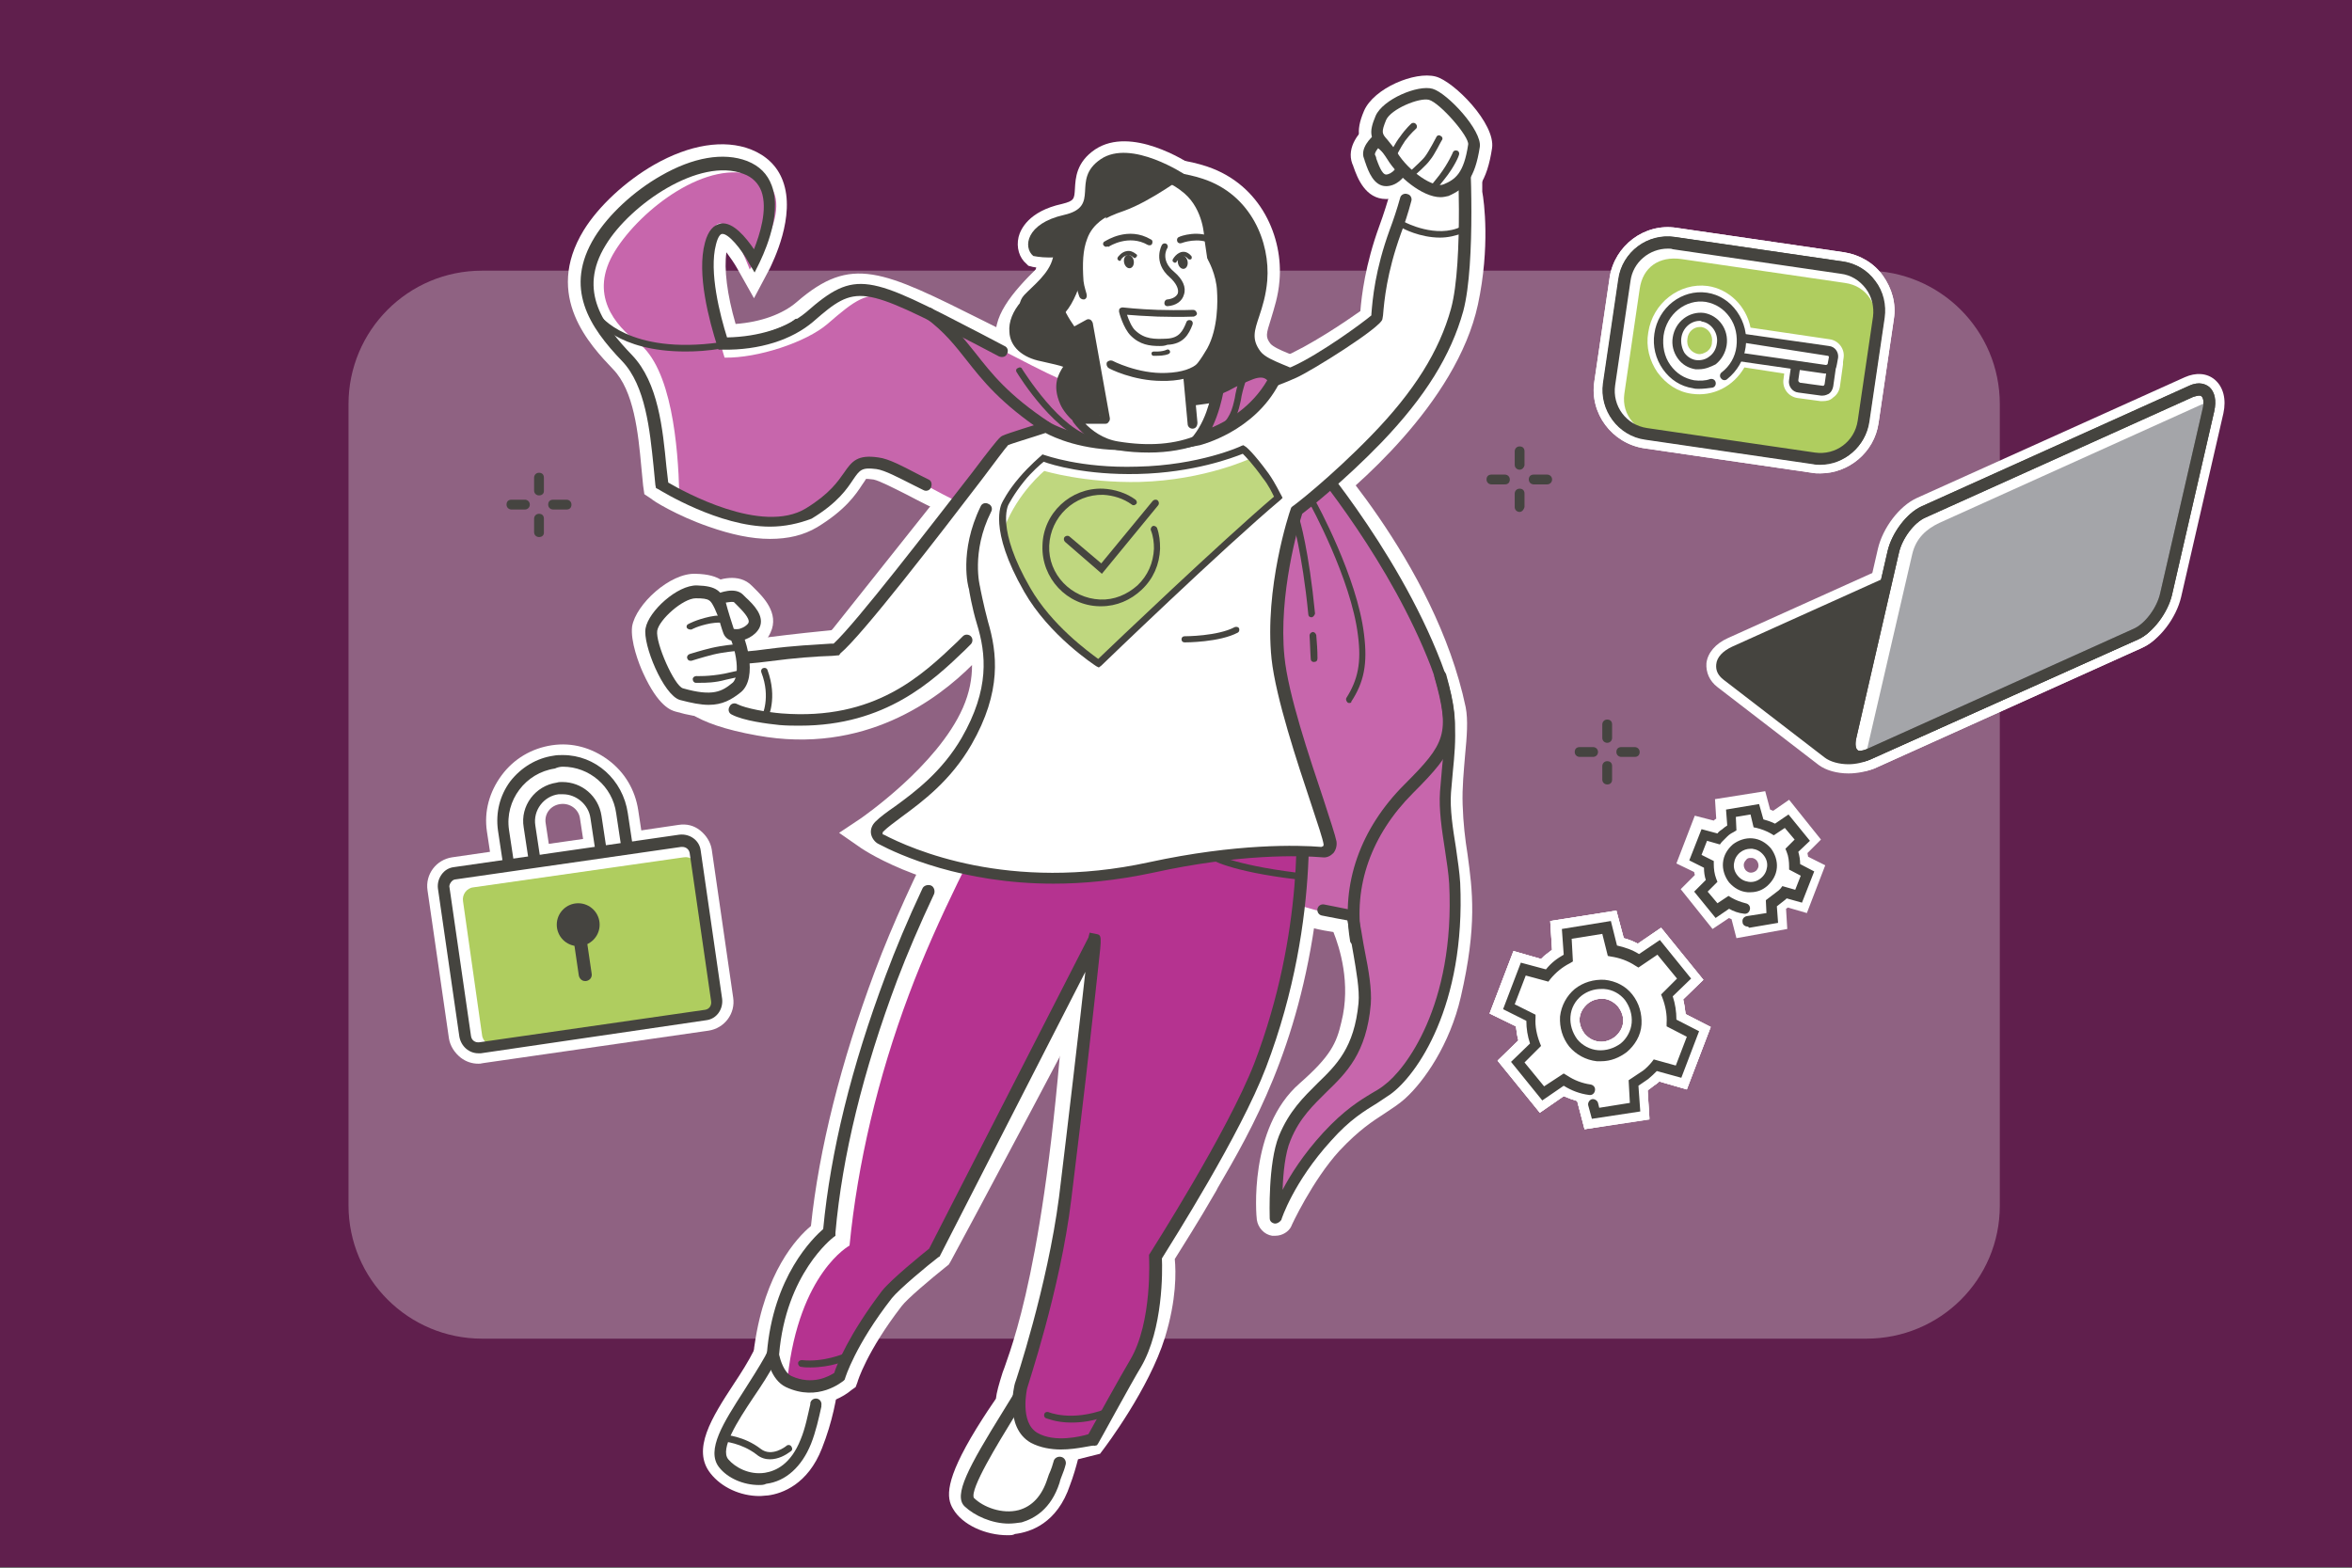 <svg xmlns="http://www.w3.org/2000/svg" viewBox="0 0 384 256"><rect x="0" y="0" width="384" height="256" fill="#333333" stroke="none"/><style>.st0{opacity:.4;fill:#a20075}.st1{opacity:.3}.st1,.st2{fill:#fff}.st3{fill:#45443f}.st4{opacity:.6;fill:#a20075}.st5{fill:none}.st6,.st7,.st8{opacity:.8;fill:#a20075}.st7,.st8{fill:#8d8e93}.st8{fill:#afcd5f}.st9{fill:#454440}.st10{fill:#afcd5f}.st11{fill:none;stroke:#45443f;stroke-width:1.898;stroke-linecap:round;stroke-linejoin:round;stroke-miterlimit:10}</style><path class="st0" d="M-.3-.2h384.4v256.1H-.3z" id="Ebene_4"/><path class="st1" d="M304.7 218.6h-226c-12 0-21.8-9.7-21.8-21.8V66c0-12 9.7-21.8 21.8-21.8h226c12 0 21.8 9.7 21.8 21.8v130.9c0 12-9.7 21.7-21.8 21.7z" id="Ebene_5"/><g id="Ebene_9"><path class="st2" d="M212 72.4s19.6 20.3 24.5 43.6c.6 3.1-.7 9-.5 15.4.3 10.5 3.5 14.4-.2 30.6-1.7 7.4-5.8 12.9-8.2 15.1-2.4 2.2-5.6 3-10.9 8.6-4.8 5.2-8.5 13.1-8.5 13.1s-1.3-13.4 6-19.8c5.5-4.9 6.8-7.5 7.8-11.5 2.4-9.7-2.2-18.2-2.2-18.2s-10.5-.7-19-7.9l2.2-24.3-9.4-31.7 18.4-13z"/><path class="st2" d="M208.2 201.8h-.5c-1.3-.2-2.3-1.3-2.5-2.6-.1-.6-1.4-15 7-22.3 5-4.4 6-6.5 6.8-10 1.6-6.3-.3-12.2-1.3-14.7-3.6-.5-11.8-2.4-18.9-8.4-.7-.6-1.1-1.6-1-2.5l2.1-23.7-9.2-31.2c-.4-1.2.1-2.5 1.1-3.3l18.4-13c1.2-.8 2.8-.7 3.8.4.8.9 20.3 21.2 25.3 45 .4 2.1.2 4.7-.1 7.8-.2 2.5-.5 5.3-.4 8.1.1 3.1.4 5.6.8 8.1.8 5.9 1.6 11.6-1.1 23.3-1.8 7.8-6 13.8-9.1 16.6-1 .9-2.1 1.6-3.3 2.4-2 1.3-4.2 2.7-7.4 6.1-4.4 4.8-7.9 12.3-7.9 12.4-.4.8-1.4 1.5-2.6 1.5zm-4.3-61.7c7.5 5.6 16 6.3 16.1 6.3 1 .1 1.9.7 2.4 1.5.2.4 5.1 9.6 2.5 20.3-1.1 4.7-2.7 7.8-8.7 13-1.1 1-2 2.2-2.7 3.6.3-.4.7-.8 1-1.2 3.7-4 6.5-5.8 8.6-7.1 1-.6 1.8-1.1 2.5-1.7 1.8-1.7 5.7-6.6 7.3-13.6 2.5-10.6 1.8-15.5 1-21.1-.4-2.6-.8-5.3-.8-8.7-.1-3.1.2-6.1.4-8.8.2-2.5.4-4.9.2-6.1-3.8-18.2-17.3-34.8-22-40.2L197 86.6l8.8 29.7c.1.4.1.7.1 1.1l-2 22.7zM125.7 88c-3 0-6.3-.7-10-2-5.2-1.8-9.2-4.3-9.3-4.5l-1.2-.8-.2-1.4c-.1-1-.2-2-.3-3.1-.5-5.5-1.2-12.4-4.6-15.9-3.7-3.9-11.4-11.9-4.8-22.7 2.4-3.9 6.8-8 11.5-10.7 5.8-3.3 11.4-4.2 15.8-2.5 2.5 1 4.3 2.7 5.2 5.1 2.2 5.8-1.7 13.4-2.1 14.3l-2.6 4.9-2.7-4.8c-.5-.9-1.2-1.9-1.8-2.7-.4 2.7.1 6.9 1.5 11.7 4.1-.3 7.7-1.6 10-3.6 8.9-7.7 13.9-5.2 30.5 3.1 3.2 1.6 6.7 3.4 10.9 5.4 10.2 4.9 14 5.3 15.2 5.2-.1-.4-.3-.9-.5-1.3l-6-10.9 19.5 13.4-.3 1.9c-.1.8-1.9 8.1-17.8 17.8-12.6 7.7-25.7 1-33.5-3.1-2.2-1.1-4.5-2.3-5.5-2.5-.7-.1-1.1-.1-1.2-.1-.1.2-.4.6-.6.9-1.1 1.7-2.8 4.2-7.4 7-2.2 1.3-4.7 1.9-7.7 1.9zm-14.9-10.7c4.6 2.6 14.4 6.9 19.6 3.7 3.5-2.1 4.6-3.8 5.5-5.2 1.5-2.3 3.1-4 7.6-3.4 2 .3 4.4 1.5 7.4 3.1 7.5 3.9 17.9 9.3 27.7 3.3 9.1-5.6 12.8-10 14.2-12.3l-.7-.4c-.2.4-.4.7-.7 1-3.1 3.3-9.8 2.1-22.4-4-4.2-2-7.8-3.8-11-5.4-16.5-8.3-18.2-8.9-24-3.9-3.9 3.4-9.6 5.2-16.1 5.1h-2.1l-.7-2c-1.7-5.3-3.4-12.7-2-18 .9-3.4 2.8-4.4 4.3-4.6 1.8-.2 3.4.7 4.9 2.1.4-1.7.5-3.4.1-4.6-.3-.8-.8-1.3-1.8-1.7-6.2-2.4-16.5 4.9-20.1 10.8-3.6 5.8-1.2 10.1 4 15.5 4.8 5 5.6 13 6.2 19.4 0 .4 0 1 .1 1.5zM127.3 217.8c-.2 1.1-.6 2.4-1.5 4.1-3.2 6.2-10 13.7-7.5 16.9s10 4.7 13.2-3.4c3.2-8.1 2.8-15.2 2.8-15.2"/><path class="st2" d="M124 244.3c-3.1 0-6.2-1.4-8-3.7-3.1-3.9.2-9.1 3.8-14.6 1.2-1.8 2.4-3.7 3.3-5.5.9-1.7 1.1-2.6 1.3-3.3.3-1.6 1.9-2.7 3.5-2.3 1.6.3 2.7 1.9 2.3 3.5-.3 1.6-.9 3.1-1.8 4.9-1 2-2.3 4-3.6 6-1.6 2.4-4.2 6.4-4.1 7.8.7.8 2.3 1.5 3.9 1.3 2.2-.3 3.5-2.4 4.1-4.1 2.9-7.3 2.6-13.8 2.6-13.9-.1-1.6 1.2-3 2.8-3.1 1.6-.1 3 1.1 3.1 2.8 0 .3.4 7.8-3 16.4-2.3 5.9-6.5 7.4-8.8 7.7-.4 0-.9.1-1.4.1zm-3.3-7.2zM177.5 151.5c-2.9 53.5-9.4 69.2-10.9 73.7-1.5 4.2-.9 4.2-.9 4.2s-1.8 2.3-3.8 5.5c-2.2 3.7-4.7 8.4-3.8 10 1.8 2.9 10.8 5.8 13.8-3.2.8-2.3 1.7-5.7 1.7-5.7l4.2-1.1s7.1-9.3 9.5-17.3c2.4-8 1.3-12.6 1.3-12.6s3.2-4.8 7.3-12c5.6-9.8 13.1-22.4 16-44.3"/><path class="st2" d="M164.5 250.7c-3.6 0-7.4-1.7-8.9-4.3-1.1-1.8-1.4-4.6 3.8-13.1 1.3-2.1 2.5-3.9 3.2-4.9.1-1 .5-2.4 1.1-4.3l.3-.8c1.9-5.4 7.8-21.6 10.5-72.1.1-1.6 1.5-2.9 3.1-2.8 1.6.1 2.9 1.5 2.8 3.1-2.8 51.3-8.8 68.2-10.8 73.8l-.3.7c-.1.2-.1.4-.2.5l2.2.2-3.4 4.4s-1.7 2.2-3.6 5.3c-2.5 4-3.3 6.3-3.5 7.2.7.6 2.4 1.3 4.2 1.1 1.9-.2 3.2-1.5 4-4 .7-2.2 1.6-5.5 1.7-5.5l.5-1.6 4.9-1.3c1.7-2.4 6.6-9.5 8.5-15.6 2.1-7 1.3-11.1 1.3-11.1l-.3-1.2.7-1.1s3.2-4.8 7.2-11.8l.2-.4c5.6-9.7 12.6-21.8 15.3-42.8.2-1.6 1.7-2.8 3.3-2.6 1.6.2 2.8 1.7 2.6 3.3-2.9 22.2-10.5 35.4-16.1 45l-.2.4c-3.1 5.4-5.7 9.4-6.8 11.2.2 2.1.3 6.6-1.6 12.8-2.6 8.4-9.7 17.8-10 18.2l-.6.8-3.6.9c-.3 1.2-.8 2.9-1.3 4.2-2.1 6.3-6.5 7.7-9 8-.3.2-.7.2-1.2.2zm-3.6-6.7z"/><path class="st2" d="M132.3 229.4c-1.5 0-3.1-.3-4.8-1.1-4.4-2-4.7-6.5-4.3-8.7 1.7-11.8 6.8-17.4 9.2-19.4 1.3-12.5 4.9-26.8 10.4-41.5 6-16.1 15.5-32.8 15.9-33.5.8-1.4 2.6-1.9 4-1.1 1.4.8 1.9 2.6 1.1 4-.1.2-9.7 17-15.5 32.7-5.5 14.7-9 29-10.1 41.3l-.1 1.5-1.3.8c-.2.1-5.9 3.9-7.7 16.3v.2c-.1.4-.2 1.6.9 2.1 2.1 1 3.7.4 4.6 0 .8-2.1 3-6.9 7.9-13.3 1.5-1.9 6-5.6 7.7-7 2.7-5.1 24.3-45.3 29.1-55.3.7-1.5 2.5-2.1 4-1.4 1.5.7 2.1 2.5 1.4 4-5.2 10.7-28.5 54.2-29.5 56l-.3.5-.5.4c-2.5 2-6.3 5.2-7.2 6.4-5.7 7.4-7.2 12.3-7.2 12.4l-.3.8-.7.5c-1.3 1.1-3.7 2.4-6.7 2.4z"/><path class="st3" d="M180.4 32.4c0 2.1-6 3.9-6.5 6.8-.6 3.6.9 3.3-2.4 6.5-6.5 6.3-8.8 10.8-1.4 12.3 9.1 1.9 1.3 1.3 4 7.4s24.1 15.7 34.4 5.2c10.3-10.6-.8-9-3.7-12.8-2.9-3.8.5-6.2 1-12.2.5-6-2.6-13.2-9.8-15.6-7.2-2.4-15.7-.8-15.6 2.4z"/><path class="st2" d="M196 78.3c-1.8 0-3.7-.2-5.7-.5-8.6-1.6-16.9-6.5-18.9-11.1-1-2.3-1-4.1-.6-5.4-.4-.1-.8-.2-1.3-.3-3.8-.8-6-2.4-6.7-4.9-1.2-4.1 2.5-8.4 6.7-12.5 1-.9 1.3-1.3 1.4-1.5v-.4c0-.6 0-1.6.2-3 .5-2.8 2.9-4.5 4.9-5.8.5-.3 1.2-.8 1.6-1.2.2-1.4 1-2.7 2.3-3.6 3.6-2.6 10.9-3 17.2-.9 8.9 3 12.4 11.7 11.8 18.6-.2 2.6-.9 4.6-1.4 6.3-.8 2.5-.9 2.9-.1 4 .4.5 1.7 1.1 2.7 1.5 2.2.9 5.1 2.1 5.7 5.2.6 2.8-.9 5.7-5 9.9-3.8 3.7-8.8 5.6-14.8 5.6zm-27.5-23.9c.2.1.8.5 2.2.8 3.6.7 5.8 1.2 6.7 3.2.7 1.7-.1 3.1-.5 3.7-.4.6-.6 1 0 2.3.9 2.2 7.1 6.3 14.6 7.6 3.7.7 10.6 1.2 15-3.4 2.6-2.7 3.3-4 3.4-4.5-.4-.3-1.5-.8-2.2-1-1.8-.8-3.8-1.6-5.2-3.4-2.7-3.6-1.7-6.7-.8-9.4.5-1.4 1-2.9 1.1-4.8.4-4.7-1.9-10.6-7.8-12.5-5.3-1.8-10.4-.9-11.7 0-.2 2.3-2.3 3.7-4.1 4.9-.8.5-2.1 1.5-2.4 2-.1.8-.1 1.3-.1 1.8.1 2.5-.6 3.7-3.2 6.3-4.3 4.1-4.9 5.9-5 6.4zm8.3-14.6zm.6-7.3zm5.9-.1z"/><path class="st2" d="M159.6 88.6c-.2 4.7.1 5.9.9 8.3.8 2.4-1.1 2.4-1.1 2.4s4.7 8.4.5 17.6c-4.6 10.4-17.7 19.2-17.7 19.2s17.8 12.2 45.5 5.5c19.8-4.8 29.7-1.8 29.7-1.8s1.1-1-2.3-10.5c-4.1-11.5-4.3-14.7-3.7-24 .7-13.4 1.2-23.1 1.2-23.1S234.3 66.7 238 49c2.1-10 .7-17.5.7-17.5v-9.2l-2.6-1.6-3.9.1s-1.4 8.8-4.4 17.1-3 14.5-3 14.5-8.3 6-14.5 8.7c-6.2 2.7-14.1 4-17 4.4-4.4.7-.3 2.5-15.8 2.5-5.5 0-13.6 4-13.6 4l-26.8 33.6s-5.2.4-11.8 1.3-9.7.3-9.7.3l-3 5.2s.5 2.9 11.3 4.8c22.9 4.2 35.7-14.4 35.7-14.4"/><path class="st2" d="M171.3 146.6c-18.6 0-30.1-7.7-30.7-8.1L137 136l3.6-2.4c.1-.1 12.4-8.5 16.6-18 1.1-2.5 1.5-4.8 1.5-7-5.6 5.6-17.6 14.7-35.1 11.5-10.7-1.9-13.3-5-13.7-7.2l-.2-1 4.5-7.9 2.1.4s2.8.4 8.8-.3c4.7-.6 8.7-1 10.7-1.2l26.4-33.2.6-.3c.9-.4 8.9-4.3 14.9-4.3 9.7 0 10.9-.8 11.7-1.2.9-.5 1.8-1 3.6-1.3 2.3-.3 10.3-1.7 16.3-4.2 4.5-1.9 10.4-5.9 12.8-7.6.2-2.5.8-7.6 3.1-13.9 2.9-7.9 4.3-16.5 4.3-16.5l.4-2.4 7.3-.2 4.8 2.9v10.6c.3 1.6 1.3 9-.7 18.4-3.5 16.3-20.7 30.5-25.4 34.1-.1 3.2-.5 11.4-1.1 21.8-.5 8.7-.4 11.4 3.6 22.8 3.7 10.4 2.8 12.4 1.5 13.6l-1.2 1.2-1.6-.5c-.1 0-9.6-2.6-28.2 1.9-6.6 1.4-12.4 2-17.6 2zm-23.5-11c2 .9 4.6 2 8 2.9 6.8 1.9 17.8 3.4 31.4.1 13.3-3.2 22.4-3.1 27.2-2.5-.3-1.3-.9-3.2-1.8-5.9-4.1-11.7-4.5-15.4-3.9-25.1.7-13.2 1.2-23 1.2-23.1l.1-1.4 1.2-.8c.2-.1 20.8-15.1 24.3-31.4 2-9.3.7-16.3.7-16.4l-.1-.3v-7.8l-.4-.3h-.7c-.6 3.3-2 9.4-4.1 15.2-2.8 7.7-2.8 13.4-2.8 13.4v1.5l-1.2.9c-.4.3-8.7 6.3-15.1 9-6.5 2.8-14.6 4.2-17.8 4.6-.8.1-1 .2-1.4.5-2 1.2-4.2 2.1-14.8 2.1-3.6 0-9.2 2.2-11.7 3.4L139 108.3l-1.3.1c-.1 0-5.2.5-11.7 1.3-3.9.5-6.7.5-8.4.5l-.9 1.5c1.2.6 3.6 1.6 8.2 2.4 19.4 3.5 30.9-10.7 32.5-12.9-.2-.4-.3-.7-.4-.8l-2.4-4.4h2.7c-.5-2-.7-3.8-.5-7.8.1-1.6 1.5-2.9 3.1-2.8 1.6.1 2.9 1.5 2.8 3.1-.2 4.4.1 5.2.7 7.2.7 2 .3 3.3-.2 4.2 1.3 3.5 2.9 10.4-.4 17.9-3.4 7.7-10.6 14.3-15 17.8zm11.7-39.3z"/><path class="st2" d="M225.4 19.3c-1.5 3.6 0 3.1 1.9 6.2s6.4 6.6 8.8 5.6c2.4-1 3.8-2.4 4.5-7.3.3-2-5-7.8-7-8.4-2-.6-7.2 1.6-8.2 3.9z"/><path class="st2" d="M235.2 34.2c-3.9 0-8.4-3.9-10.4-7.2-.4-.7-.8-1.2-1.2-1.6-1.8-2.1-2.4-3.8-.9-7.3 1.6-3.7 8.3-6.5 11.7-5.6 3 .8 9.8 7.7 9.2 11.7-.8 5.3-2.5 7.9-6.3 9.5-.7.4-1.4.5-2.1.5zm-7.4-12.9c.1.1.2.2.2.3.5.5 1.1 1.3 1.8 2.4 1.4 2.3 4.2 4.2 5.2 4.3 1.2-.5 2-1 2.6-4.6-.6-1.5-3.7-4.8-4.9-5.4-1.1 0-4.1 1.3-4.6 2.2-.1.4-.2.6-.3.8z"/><g><path class="st2" d="M225 22.9s-1.8 1.6-1.4 2.7c.5 1.1 1.1 3.9 2.7 3.9s3.4-2.3 2.5-3.2c-.9-.9-3.8-3.4-3.8-3.4z"/><path class="st2" d="M226.3 32.5c-3.4 0-4.7-3.5-5.3-5.2-.1-.2-.1-.4-.2-.5-1.1-2.9 1.4-5.4 2.2-6.1l2-1.7 1.9 1.6c.3.3 3.1 2.6 4 3.6 1.1 1.1 1.4 2.8.8 4.5-.8 1.8-2.9 3.8-5.4 3.8z"/></g><g><path class="st2" d="M113.7 96.6c4.1.1 3 1.4 5.2 4.6s3.5 9.2 1.4 11c-2.1 1.8-4 2.6-9 1.1-2.1-.6-5.3-8.4-4.9-10.6.3-2.1 4.6-6.2 7.3-6.1z"/><path class="st2" d="M115.6 117.1c-1.5 0-3.2-.3-5.3-.9-.7-.2-2.8-.8-5.3-6.3-.7-1.5-2.1-5.2-1.8-7.6.6-3.6 6.2-8.8 10.4-8.6 4 .1 5.3 1.5 6.5 4 .3.6.5 1.2 1 1.9 2.7 4 4.6 11.7.9 14.9-1.8 1.7-3.8 2.6-6.4 2.6zm-3.2-6.6c3.9 1.1 4.8.5 5.9-.5.4-1-.1-4.7-1.8-7.2-.8-1.1-1.2-2.1-1.5-2.7-.1-.1-.1-.3-.2-.4-.2 0-.5-.1-1.1-.1-1.1.1-3.9 2.4-4.4 3.6 0 1.5 1.9 6.2 3.1 7.3zm5.8-.4zm-3.3-10.4z"/></g><g><path class="st2" d="M117.4 97.8s2.3-1 3.2-.1c.9.9 3.2 2.8 2.5 4.4-.7 1.5-3.7 2.3-4.2 1-.4-1.3-1.5-5.3-1.5-5.3z"/><path class="st2" d="M120.2 106.7h-.2c-1.8-.1-3.2-1.1-3.8-2.6-.5-1.4-1.5-5.1-1.6-5.5l-.7-2.5 2.3-1c1-.4 4.4-1.7 6.6.6l.4.4c1.3 1.3 4.1 4 2.6 7.2-1 2.3-3.6 3.4-5.6 3.4z"/></g><g><path class="st3" d="M193.6 28.6s-8.9-6-13.9-2.6.2 7.7-6 9.1c-6.2 1.4-6.7 5.3-5 6.7 0 0 4.6 1 7-1 2.4-1.9 1-4.1 7.9-6.4 4.4-1.6 10-5.8 10-5.8z"/><path class="st2" d="M171.2 43.8c-1.5 0-2.7-.2-2.9-.3l-.4-.1-.3-.3c-1.2-1-1.7-2.7-1.3-4.4.3-1.2 1.6-4.2 7.1-5.4 2-.5 2-.8 2.1-2.5.1-1.7.2-4.3 3.3-6.4 5.9-3.9 14.9 2 15.9 2.6l2.1 1.4-2 1.5c-.2.2-5.8 4.4-10.6 6.1-4 1.4-4.7 2.5-5.4 3.7-.4.8-.9 1.6-2 2.4-1.7 1.4-3.9 1.7-5.6 1.7zm-1.6-3.7c1.3.2 3.7.2 4.9-.7.5-.4.8-.9 1.1-1.5 1.1-1.9 2.4-3.6 7.3-5.3 2.5-.9 5.4-2.7 7.4-4-2.9-1.5-7.1-3-9.6-1.3-1.6 1.1-1.7 2.1-1.7 3.6-.1 1.9-.2 4.7-4.8 5.8-2.9.7-4.2 1.9-4.5 2.8-.1.3-.1.5-.1.6z"/></g><g><path class="st3" d="M185.4 32.9s-7.5 1-7.8 6.7c-.4 5.7-2.6 12.3-6 12.9s-2.6-1.7-2.6-1.7 2-2.4 3-6.8 5.2-11.3 13.4-11.1z"/><path class="st2" d="M170.7 55.6c-1.9 0-3-.8-3.6-1.5-1.2-1.3-1.2-3.1-.8-4.2l.2-.6.4-.5s1.6-2 2.4-5.6c1.4-6.5 7.1-13.4 16.1-13.4h.3l.4 5.9c-.1 0-5.1.8-5.3 4-.3 5.3-2.5 14.6-8.4 15.6-.8.2-1.3.3-1.7.3z"/></g></g><g id="Ebene_7"><path class="st4" d="M212.3 71.6s21.1 24.7 24.6 45.8c0 0-3.1 15.1.5 26.9 0 0 2.3 16.1-6.8 29.1-2.6 3.8-3.2 4.8-8.8 8.1-7.3 4.3-13.6 17.4-13.6 17.4s-1.6-7 1.4-13.9c1.5-3.3 6-7.3 8.8-10.6 10.2-12.1 1.1-24.9 1.1-24.9s-10.2-.8-18.8-8l2.2-24.3 9.4-45.6z"/><path class="st3" d="M208.2 199.8h-.1c-.5-.1-.8-.4-.8-.9 0-.4-.3-8.9 1.5-13.4 1.7-4.1 4-6.3 6.3-8.6 3.1-3 6-5.8 6.7-13.1.2-2.2-.4-5.4-.8-7.8-.1-.6-.2-1.2-.3-1.7-.4-2.2-.6-3.4-.7-4-1-.2-2.8-.5-4.2-.8-.5-.1-.8-.6-.7-1.1.1-.5.6-.8 1.1-.7 1.9.4 4.7.9 4.8 1 .3.1.6.3.7.6 0 .1.3 1 .9 4.8.1.5.2 1 .3 1.6.5 2.5 1.1 5.8.9 8.3-.7 8-4 11.2-7.2 14.3-2.1 2.1-4.4 4.2-5.9 7.9-.9 2.1-1.2 5.4-1.3 8.1 1.3-2.5 3.4-5.8 6.6-9.3 3.4-3.7 6-5.3 8-6.5.7-.4 1.4-.8 2-1.3 3.3-2.4 11.6-12.9 10.6-32.9-.1-1.7-.4-3.6-.7-5.6-.5-3.2-1-6.5-.8-9.4.1-1.2.2-2.3.3-3.5.5-5.1.9-9.9-1.8-17C227.1 92 215 77.2 212.3 74l-17.6 11.8 9.2 31.1v.4l-2.1 23.8c2.3 1.9 5 3.5 7.9 4.7.5.2.7.8.5 1.2-.2.5-.8.7-1.2.5-3.3-1.4-6.2-3.2-8.8-5.3-.2-.2-.4-.5-.3-.8l2.2-24.1-9.3-31.6c-.1-.4 0-.8.4-1.1L211.9 72c.4-.3.9-.2 1.2.2.1.2 14.8 16.8 22.2 36 2.9 7.5 2.4 12.8 1.9 17.8-.1 1.1-.2 2.2-.3 3.4-.2 2.7.3 5.9.8 9 .3 2.1.6 4.1.7 5.8.9 20.1-7.1 31.4-11.4 34.5-.7.5-1.4.9-2.1 1.4-2.1 1.3-4.5 2.7-7.6 6.2-6.1 6.7-8.1 12.8-8.1 12.9-.2.3-.6.6-1 .6z"/><path class="st2" d="M188.9 60.2s3.9 11.8-21.6-1.2-26.3-15.2-35.1-7.5c-3.5 3-8.7 4.4-14.2 4.4-1.2-3.7-3.3-11.4-2-16.4 1.8-6.7 7.1 2.9 7.1 2.9s6.4-12.2-1.5-15.3c-7.9-3.1-18.4 6.1-23.7 12-1.8 2-2 4.4-1.5 6.6 0 2.1.9 7.4 5.9 12.5 4.8 5 4.9 14.2 5.7 20.7 0 0 15.4 9.7 23.9 4.4 8.5-5.2 5.4-9 11.2-8.2 5.7.8 21.8 15.3 37.1 6 15.2-9.3 16.4-15.8 16.4-15.8l-7.7-5.1z"/><path class="st4" d="M191.8 61.6s2.2 11.1-23.3-1.9-24.5-14.5-33.4-6.8c-3.5 3-11.4 5.6-16.8 5.5-1.2-3.7-3.5-14.9-2.2-19.9 1.8-6.7 6.3 5.5 6.3 5.5s9-12.1 1.1-15.2c-7.9-3.1-18.9 5.4-23.1 12.2-4.4 7.1.1 12.2 3.7 14.9 5.6 4.1 6.6 17.2 6.8 24.5 0 0 12.6 7.7 21.1 2.5s5.4-8.2 11.2-7.4c5.7.8 23.8 17.1 39 7.8s17.2-16.5 17.2-16.5l-7.6-5.2z"/><path class="st3" d="M125.7 86c-8.3 0-17.7-5.8-18.2-6.1l-.4-.2-.1-.5c-.1-1-.2-2-.3-3.1-.6-5.8-1.3-13.1-5.1-17.1-5.4-5.6-9.6-12-4.5-20.3 2.3-3.7 6.4-7.5 10.8-10 5.2-3 10.2-3.9 14.1-2.4 2 .8 3.3 2.1 4 4 1.9 5.1-1.9 12.3-2 12.6l-.8 1.6-.9-1.5c-1.3-2.4-3.4-4.9-4.4-4.8-.3 0-.7.5-1 1.7-1.2 4.5.7 11.7 1.8 15.2 5.2-.1 9.9-1.6 12.9-4.1 8.1-7.1 10.1-6.1 28.4 3.4l4 2.1c.5.2.7.8.4 1.3-.2.5-.8.6-1.3.4l-4-2.1c-18.6-9.6-19.3-9.7-26.3-3.6-3.5 3-8.8 4.7-14.8 4.6h-.7l-.2-.6c-1.3-4.1-3.4-11.8-2-16.9.5-1.9 1.4-2.9 2.6-3.1 2-.3 4.1 2.3 5.4 4.2.9-2.3 2.3-6.5 1.2-9.5-.5-1.3-1.5-2.3-2.9-2.8-7.2-2.8-18.5 5-22.5 11.6-4.7 7.6-.2 13.3 4.3 18 4.3 4.5 5 12.1 5.6 18.2.1.9.2 1.8.3 2.6 2.4 1.4 15.3 8.6 22.5 4.2 3.9-2.4 5.2-4.4 6.2-5.8 1.3-1.9 2.2-3 5.6-2.5 1.7.2 3.9 1.4 6.8 2.9l1.4.7c.5.2.6.8.4 1.3-.2.5-.8.7-1.3.4l-1.4-.7c-2.6-1.3-4.8-2.5-6.2-2.7-2.4-.3-2.7.1-3.8 1.7-1 1.5-2.5 3.8-6.8 6.4-2.1.8-4.4 1.3-6.8 1.3z"/><path class="st3" d="M170.8 70.7c-.2 0-.4-.1-.5-.2-7-4.7-9.9-8.4-12.5-11.7-1.9-2.4-3.6-4.6-6.7-6.9-.4-.3-.5-.9-.2-1.3s.9-.5 1.3-.2c3.3 2.5 5.1 4.8 7.1 7.3 2.6 3.3 5.3 6.8 12.1 11.3.4.3.6.9.3 1.3-.3.3-.6.4-.9.4z"/><path class="st2" d="M127.2 217.8c-.2 1.1-.6 2.4-1.6 4.2-3.2 6.2-10.1 13.8-7.5 17 2.6 3.2 10.1 4.7 13.4-3.4.8-2 1.3-4.3 1.7-6.1"/><path class="st3" d="M123.9 242.5c-2.5 0-5.1-1.1-6.5-2.9-2.2-2.8.8-7.4 4-12.4 1.2-1.9 2.5-3.9 3.5-5.7.8-1.5 1.2-2.7 1.5-3.9.1-.5.6-.8 1.1-.7.5.1.8.6.7 1.1-.3 1.4-.8 2.7-1.6 4.4-1 1.9-2.3 3.9-3.6 5.8-2.6 3.9-5.5 8.4-4.1 10.1 1.1 1.3 3.4 2.6 6 2.2 1.8-.3 4.2-1.4 5.8-5.4.8-1.9 1.2-4.1 1.6-5.8v-.2c.1-.5.6-.8 1.1-.7.5.1.8.6.7 1.1v.2c-.4 1.8-.9 4.1-1.7 6.1-1.5 3.7-4.1 6.1-7.3 6.5-.4.2-.8.2-1.2.2z"/><path class="st2" d="M168.8 223.8c-3.6 6.8-12.7 19.3-10.6 21.4 3 2.9 11.1 4.9 13.8-3.5.4-1.3.7-1.6 1-2.9"/><path class="st3" d="M164.7 248.8c-2.8 0-5.6-1.3-7.2-2.8-1.9-1.8.6-6.4 6.3-15.6 1.6-2.6 3.1-5 4.1-7 .3-.5.9-.7 1.4-.4.5.3.7.9.4 1.4-1.1 2-2.6 4.5-4.2 7.1-2.5 4.1-7.2 11.7-6.5 13.1 1.5 1.5 4.6 2.7 7.3 2 2.2-.6 3.8-2.3 4.7-5.1.2-.6.3-.9.5-1.3.2-.5.3-.8.5-1.5.1-.6.7-.9 1.2-.8.6.1.9.7.8 1.2-.2.8-.4 1.3-.6 1.8-.1.3-.3.7-.4 1.2-1.4 4.4-4.2 5.9-6.2 6.5-.7.1-1.4.2-2.1.2z"/><path class="st2" d="M179.2 148.5c.6-2.2-4.6 45.8-4.6 45.8l-4.3 22.7-3.6 9.1s-1.6 6.4 2.1 8.6c3.7 2.1 9.5.2 9.5.2s5.3-9.6 7-12.5c3.9-6.6 3.2-17.5 3.2-17.5s12.6-19.6 17.1-31.2c9.5-25 6.5-46.1 6.5-46.1l-49.6 1.7"/><path class="st2" d="M161.3 126.5s-9.7 17-15.7 33.1c-5.1 13.6-9.2 28.7-10.5 42.4 0 0-7.2 3.8-9.5 18.9 0 0 .4 3.4 3.1 4.6 4.8 2.2 8.3-.8 8.3-.8s1.6-5.4 7.7-13.4c1.5-2 7.7-6.9 7.7-6.9s24.2-45.2 29.4-55.9"/><path class="st2" d="M179.2 148.5c.6-2.2-4.6 45.8-4.6 45.8l-4.3 22.7-3.6 9.1s-1.6 6.4 2.1 8.6c3.7 2.1 9.5.2 9.5.2s5.3-9.6 7-12.5c3.9-6.6 3.2-17.5 3.2-17.5s12.6-19.6 17.1-31.2c9.5-25 6.5-46.1 6.5-46.1l-49.6 1.7"/><path class="st5" d="M179.2 148.5c.6-2.2-4.6 45.8-4.6 45.8l-4.3 22.7-3.6 9.1s-1.6 6.4 2.1 8.6c3.7 2.1 9.5.2 9.5.2s5.3-9.6 7-12.5c3.9-6.6 3.2-17.5 3.2-17.5s12.6-19.6 17.1-31.2c9.5-25 6.5-46.1 6.5-46.1l-49.6 1.7"/><path class="st2" d="M161.3 126.5s-9.7 17-15.7 33.1c-5.1 13.6-9.2 28.7-10.5 42.4 0 0-7.4 3.2-8.9 18.9 0 0 0 3.4 2.6 4.6 4.7 2.3 8.3-.8 8.3-.8s1.6-5.4 7.7-13.4c1.5-2 7.7-6.9 7.7-6.9s24.2-45.2 29.4-55.9"/><path class="st6" d="M211.6 128.4l-47.2 1.4-1.5 1.7c-2.8 5.1-9.8 18.3-14.5 30.9-5.1 13.6-8.4 27.7-9.7 41 0 0-8.2 4.4-10.1 21.5 0 0 .4 1.1 2.5 1.3 4.8.6 6.2-1.6 6.2-1.6s1-4.5 7.2-12.5c1.5-2 7.2-6.6 7.2-6.6s19.1-35.7 26.6-50.5c-.6 11.6-4.3 40-4.3 40l-4.3 22.7-3.6 9.1s-1.6 6.4 2.1 8.6c3.7 2.1 9.5.2 9.5.2s5.3-9.6 7-12.5c3.9-6.6 3.2-17.5 3.2-17.5s12.6-19.6 17.1-31.2c9.6-24.9 6.6-46 6.6-46z"/><path class="st3" d="M173.2 236.7c-1.6 0-3.4-.3-4.9-1.1-4.4-2.5-2.7-9.4-2.6-9.7.1-.2 5.3-15.8 7.2-30.4 1.5-12.3 3.4-28.6 4.3-36.8l-23.8 46.5-.2.1c-1.7 1.3-6.4 5.2-7.6 6.7-6 7.7-7.6 13-7.6 13l-.1.3-.2.2c-.2.1-4.1 3.5-9.4 1-2.5-1.2-3.1-4.8-3.1-5.2v-.2c1-12.7 7.6-19 9.2-20.4 1.2-12.6 4.6-26.5 10.2-41.4 1.6-4.3 3.6-9.1 6-14.2.2-.5.9-.7 1.4-.5.5.2.7.9.5 1.4-2.4 5.1-4.4 9.8-6 14-5.6 14.9-9 28.8-10.1 41.3v.5l-.4.3c-.1.1-7.7 5.9-8.8 19.1.2.9.8 2.9 2 3.5 3.5 1.6 6.2 0 7-.5.4-1.3 2.4-6.3 7.8-13.4 1.5-1.9 6.7-6.1 7.7-6.9l26-50.8.2-.8 1 .2c1 .2 1 .2.4 5.5-.3 2.7-.7 6.5-1.2 10.8-1 9.2-2.3 19.6-3.2 27.1-1.8 14.8-7.2 30.6-7.2 30.8 0 0-1.3 5.6 1.7 7.3 2.8 1.6 7 .6 8.3.2 1-1.8 5.3-9.6 6.8-12.1 3.7-6.2 3.1-16.8 3.1-16.9v-.3l.2-.3c.1-.2 12.6-19.7 17-31 8.2-21.5 7-40.4 6.6-44.7l-48.6 1.7c-.6 0-1-.4-1.1-1 0-.6.4-1 1-1.1l50.5-1.7.1.9c0 .2 2.9 21.7-6.6 46.6-4.2 11-15.4 28.6-17 31.2.1 2 .2 11.5-3.4 17.7-1.7 2.8-6.9 12.4-7 12.5l-.2.3-.4.1c-.2-.2-2.7.6-5.5.6zM180.4 32.4c0 2.1 2.6 0 2.2 2.9-.6 3.6-5.6 9.4-10.1 11-7.4 2.8-9.7 10.2-2.4 11.7 9.1 1.9 1.2 1.4 3.9 7.5 2.7 6.2 24.2 15.6 34.6 5 10.3-10.6-.8-9-3.7-12.8-2.9-3.8.5-6.2 1-12.2.5-6-2.6-13.2-9.8-15.6-7.3-2.3-15.8-.7-15.7 2.5z"/><path class="st3" d="M195.9 76.3c-1.7 0-3.5-.2-5.4-.5-7.9-1.5-15.7-5.9-17.4-9.8-1.4-3.2-.2-5 .4-6l.1-.1c-.5-.2-1.8-.5-3.6-.9-3.1-.6-5.1-2.4-5.2-4.8-.3-3.3 2.9-7 7.5-8.7 4.3-1.6 8.9-7.1 9.5-10.3.1-.3 0-.5 0-.6h-.3c-.5-.1-1.9-.3-1.9-2 0-.7.2-1.7 1.5-2.7 3-2.2 9.9-2.5 15.3-.7 7.9 2.6 11 10.4 10.5 16.6-.2 2.4-.8 4.3-1.3 5.8-.8 2.4-1.3 3.8.2 5.8.7.9 2.2 1.5 3.6 2.1 2 .8 4.1 1.7 4.5 3.8.4 2-1 4.5-4.5 8.1-3.4 3.2-8.1 4.9-13.5 4.9zm-14.6-43.8c.1 0 .2 0 .3.1.4.1 1.1.2 1.5.8.5.6.4 1.5.3 2.1-.7 4.1-6.1 10-10.7 11.8-4.3 1.6-6.4 4.7-6.2 6.8.1 1.5 1.4 2.7 3.7 3.1 3.8.8 4.8 1.2 5.2 2 .3.7-.1 1.4-.4 1.9-.5.8-1.2 1.9-.2 4.2 1.3 3 8.2 7.3 16 8.7 4.1.8 11.9 1.3 17-4 3.6-3.7 4.2-5.5 4-6.4-.2-1.1-1.8-1.7-3.4-2.4-1.6-.7-3.3-1.4-4.3-2.7-2.1-2.8-1.3-5-.5-7.6.5-1.5 1.1-3.2 1.2-5.3.4-5.4-2.3-12.3-9.2-14.6-5.4-1.8-11.4-1.2-13.6.4-.5.4-.7.7-.7 1.1zm.4 2z"/><path class="st2" d="M119.9 115.9c1.6.8 5.2 1.4 7.5 1.6 16.6 1.3 24.6-7.4 30.3-12.8"/><path class="st3" d="M130.6 118.5c-1.1 0-2.1 0-3.3-.1-2-.2-5.9-.7-7.8-1.7-.5-.2-.7-.8-.4-1.3.2-.5.8-.7 1.3-.4 1.4.7 4.8 1.3 7.2 1.5 15.3 1.2 23-6.3 28.7-11.7l.9-.9c.4-.4 1-.3 1.3 0 .4.4.3 1 0 1.3l-.9.9c-5.3 5.1-13 12.4-27 12.4z"/><path class="st2" d="M161.6 84.3c-1.6 4.5-2.9 9.8-1.6 14.5 2 7.2 5.9 8.2-2.1 22.1-4.5 7.8-11.2 11.1-14.3 13.9-.6.6-.5 1.6.3 2 4.9 2.6 20.9 9.6 44 4.6 14.1-3.1 24.1-2.8 27.9-2.5.8.1 1.5-.7 1.3-1.5-.5-2.9-1.6-4.3-3.2-10-1.6-5.8-5.4-14.8-5.8-24-.3-6.1 2.9-20.1 2.9-20.1s21.8-14.2 26.9-32.9c2.2-8 1-27.2 1-27.2 0-.6-.3-1.2-.9-1.3l-1.8-.5h-.1l-2.4-.4c-.7-.1-1.3.3-1.5 1-.5 2.7-1.9 9.5-4.2 15.9-2.6 7.1-3 11.3-3.2 13.6 0 .4-.6.9-.6.9s-11.7 7.9-12.7 8.2c-8.3 2.8-15.4 4.4-18.1 4.8-4.4.7-.3 2.5-15.8 2.5-.5 0 .2 4.1.2 4.1l-7.3-2.3s-5.2 1.7-6.2 2.2c-.1.1-.3.2-.4.3-1.1 1.2-22.5 29.8-27.2 33.8-3.2.2-6.2.3-11.2.9-4.9.6-7.8.5-9 .4-.4 0-.8.1-1.1.4l2.5 8.1"/><path class="st3" d="M117.2 112.7c-.4 0-.7-.2-.9-.5l-2.2-4.5.4-.5c.5-.6 1.2-.8 1.9-.8 1 .1 3.9.3 8.8-.4 4.6-.6 7.6-.7 10.5-.9h.4c3.7-3.4 15.9-19.3 22.6-27.9 2.7-3.6 4.1-5.3 4.4-5.6.2-.2.4-.4.7-.5.6-.3 5.4-1.8 6.8-2.2l.4-.1.4.2s4.6 2.8 12.6 2.7c5.8-.1 7.3-1 7.7-1.6.3-.5.2-1.1-.1-2-.3-.8-.6-1.8-.1-2.6.3-.5.9-.8 1.7-1 .2 0 .5-.1.8-.1 2.6-.3 9.4-1.1 16.9-4.5 4.5-2 11.6-7.2 13-8.4v-.2c.2-2.5.6-7.2 3-13.8.6-1.6 1.2-3.4 1.7-5.2.1-.5.7-.8 1.2-.6.5.1.8.7.6 1.2-.5 1.9-1.1 3.7-1.7 5.3-2.3 6.4-2.7 10.9-2.9 13.3l-.1.6c-.1 1.3-11.6 8.5-14.1 9.6-7.8 3.5-14.8 4.3-17.5 4.6-.3 0-.6.1-.8.1-.3 0-.4.1-.4.1 0 .1.2.6.3.9.3 1 .8 2.4-.1 3.7-1.1 1.6-4 2.3-9.2 2.4-7.3.1-11.9-2.1-13.2-2.8-2.4.8-5.8 1.8-6.1 2 0 0-.1 0-.1.1-.3.3-2.1 2.7-4.2 5.5-6.8 8.9-19.5 25.4-23.1 28.4l-.2.3-1.1.1c-2.9.1-5.8.3-10.4.9-4.5.6-7.4.5-8.9.4l1.5 3c.2.5 0 1-.4 1.3-.2-.1-.3 0-.5 0z"/><path class="st3" d="M172 144.3c-14.9 0-25.2-4.7-28.6-6.5-.6-.3-1.1-1-1.2-1.7-.1-.7.2-1.4.7-1.9.8-.8 1.9-1.6 3.2-2.5 3.3-2.4 7.7-5.7 10.9-11.2 4.6-8 4-13.7 2.5-18.6-.8-2.6-1.3-5.6-1.3-5.7-.1-.2-1.7-6.1 1.9-13.5.2-.5.8-.7 1.3-.4.5.2.7.8.4 1.3-3.3 6.6-1.8 12.2-1.8 12.2 0 .1.6 3.1 1.3 5.7 1.5 5.1 2.3 11.4-2.7 20.1-3.4 5.9-8 9.3-11.4 11.8-1.2.9-2.3 1.7-3 2.4-.1.1-.1.2-.1.3 0 .1 0 .2.2.2 4.4 2.3 20.4 9.5 43.3 4.5 14.3-3.1 24.4-2.8 28.1-2.5.1 0 .2-.1.3-.1 0 0 .1-.1.1-.3-.1-.8-1-3.5-2-6.5-2.3-6.9-5.8-17.4-6.5-23.8-1.2-11.5 2.9-23.9 3.1-24.4l.1-.3.2-.2c.1 0 6.2-4.7 12.9-11.6 7-7.2 11.1-13.8 13-20.7 2.1-7.7 1-26.7 1-26.9v-.2c0-.2-.1-.3-.2-.3l-1.8-.5-2.4-.4c-.2 0-.3.1-.4.2-.2.9-.4 2.1-.7 3.7-.1.5-.6.8-1.1.7-.5-.1-.8-.6-.7-1.1.3-1.5.6-2.7.7-3.6.2-1.2 1.4-2 2.6-1.8l2.4.4h.2l1.8.5c1 .3 1.7 1.2 1.6 2.2.1 1.4 1.1 19.6-1 27.5-2 7.2-6.2 14-13.4 21.5-6 6.2-11.7 10.7-12.9 11.6-.6 1.9-3.9 13.2-2.9 23.3.6 6.2 4.1 16.5 6.4 23.4 1.1 3.4 1.9 5.8 2.1 6.8.1.7-.1 1.4-.5 1.9-.5.5-1.1.8-1.8.7-3.6-.3-13.5-.6-27.6 2.5-6.1 1.3-11.4 1.8-16.3 1.8z"/><path class="st2" d="M194.7 68.2l4.4-.8s-.4 3-3.2 4.2c-4.2 1.7-8.9 1.9-13.4 1.1-4.5-.7-6.8-4.3-6.8-4.3h4.8l-2.8-15.6-2.6 1.3s-2.6-3.3-2.9-6c-.3-2.7.5-3.8 1.1-4.7 1.1-1.9 3-2.2 3-2.2s0-6.3 3.6-9.4c5.1-4.4 9.7-4.2 13.9-.7 3.4 2.9 3.4 7.6 3.4 7.6l.5 3.4s1.5 2.5 1.6 5.5c.1 2 .2 6.3-1.7 9.6-.9 1.6-2.1 3.6-3.7 4.3l.4 3.6"/><path class="st3" d="M187.6 73.9c-1.7 0-3.4-.1-5.2-.4-4.7-.8-7.1-4.5-7.2-4.6-.1-.2-.1-.5 0-.7.1-.2.4-.4.6-.4h3.9L177.2 54l-1.7.9c-.3.2-.7.1-.9-.2-.1-.1-2.7-3.5-3-6.4-.3-2.8.5-4.1 1-5l.1-.2c.9-1.5 2.2-2.1 3-2.4.1-1.7.6-6.7 3.8-9.4 5.1-4.4 10.2-4.6 14.8-.7 3.5 2.9 3.7 7.5 3.7 8.1l.5 3.2c.3.6 1.5 2.9 1.6 5.7.1 1.6.3 6.4-1.8 10-1 1.7-2.1 3.5-3.6 4.3l.4 3.1c0 .4-.2.7-.6.8-.4 0-.7-.2-.8-.6l-.4-3.6c0-.3.1-.6.4-.7 1.3-.6 2.4-2.3 3.4-4 1.8-3.3 1.7-7.8 1.6-9.3-.1-2.8-1.5-5.2-1.5-5.2 0-.1-.1-.2-.1-.2l-.5-3.4v-.1s-.1-4.4-3.2-7.1c-4.1-3.5-8.4-3.3-12.9.7-3.3 2.9-3.4 8.8-3.4 8.9 0 .3-.2.6-.6.7 0 0-1.6.4-2.6 1.9l-.1.2c-.5.8-1.1 1.8-.8 4.1.2 1.9 1.7 4.2 2.4 5.2l2-1.1c.2-.1.4-.1.6 0s.3.3.4.5l2.8 15.6c0 .2 0 .4-.2.6-.1.2-.3.3-.5.3h-3.3c1 1 2.8 2.5 5.4 2.9 4.9.8 9.3.5 13-1.1 1.4-.6 2.1-1.7 2.5-2.6-.2-.1-.3-.2-.4-.4-.2-.4 0-.8.4-.9l.8-.3c.2-.1.5-.1.7.1.2.2.3.4.3.7 0 .1-.4 3.5-3.7 4.8-2.6 1-5.5 1.5-8.6 1.5z"/><path class="st2" d="M194.7 69.2l-.7-7.6"/><path class="st3" d="M194.7 70c-.4 0-.8-.3-.8-.8l-.7-7.6c0-.5.3-.9.7-.9.5 0 .9.3.9.7l.7 7.6c0 .6-.3 1-.8 1z"/><path class="st2" d="M225 22.9s-1.8 1.6-1.4 2.7c.5 1.1 1.1 3.9 2.7 3.9s3.4-2.3 2.5-3.2c-.9-.9-3.8-3.4-3.8-3.4z"/><path class="st3" d="M226.3 30.4c-2 0-2.9-2.4-3.4-3.9-.1-.2-.1-.4-.2-.6-.7-1.7 1.2-3.5 1.6-3.8l.6-.5.6.5c.1.1 3 2.5 3.9 3.5.6.6.7 1.4.3 2.3-.4 1.2-1.8 2.5-3.4 2.5zm-1.3-6.2c-.4.5-.6.9-.5 1.1.1.2.2.4.2.6.3.8.9 2.6 1.6 2.6.4 0 1-.3 1.4-.8.3-.4.4-.7.4-.8-.5-.5-2.1-1.9-3.1-2.7z"/><path class="st2" d="M225.4 19.3c-1.5 3.6 0 3.1 1.9 6.2s6.4 6.6 8.8 5.6c2.4-1 3.8-2.4 4.5-7.3.3-2-5-7.8-7-8.4-2-.6-7.2 1.6-8.2 3.9z"/><path class="st3" d="M235.2 32.2c-3 0-7-3.4-8.7-6.2-.5-.8-1-1.4-1.4-1.9-1.3-1.5-1.7-2.4-.5-5.2 1.2-2.7 6.9-5.1 9.3-4.4 2.4.7 8.1 6.8 7.7 9.5-.8 5.2-2.4 6.8-5.1 8-.4.1-.9.2-1.3.2zm-8.9-12.6c-.8 2-.7 2.2.2 3.2.4.5 1 1.2 1.6 2.1 1.9 3.1 6 5.9 7.6 5.2 1.9-.8 3.3-1.8 4-6.5.2-1.3-4.6-6.8-6.4-7.3-1.6-.4-6.2 1.5-7 3.3z"/><path class="st3" d="M227.3 26c-.1 0-.2 0-.2-.1-.3-.1-.4-.5-.2-.7 0-.1.9-1.9 1.7-2.9.9-1.3 1.8-2.1 1.8-2.1.2-.2.6-.2.8.1.2.2.2.6-.1.8 0 0-.8.7-1.7 1.9-.7 1-1.6 2.8-1.6 2.8-.1.1-.3.2-.5.2zM230.7 28.9c-.1 0-.3-.1-.4-.2-.2-.2-.2-.6 0-.8.5-.5 2-1.8 2.4-2.4.6-.8 1.8-3.1 1.8-3.1.1-.3.5-.4.7-.2.3.1.4.5.2.7-.1.1-1.2 2.4-1.9 3.2-.6.9-2.5 2.5-2.6 2.6 0 .2-.1.2-.2.2zM233.8 31.4c-.1 0-.2 0-.3-.1-.2-.2-.3-.5-.1-.7l1.6-2c1.5-2 2.2-3.7 2.2-3.7.1-.3.4-.4.7-.3.3.1.4.4.3.7 0 .1-.7 1.9-2.4 4l-1.6 2s-.2.1-.4.1z"/><path class="st2" d="M113.7 96.6c4.1.1 3 1.4 5.2 4.6s3.5 9.2 1.4 11c-2.1 1.8-4 2.6-9 1.1-2.1-.6-5.3-8.4-4.9-10.6.3-2.1 4.6-6.2 7.3-6.1z"/><path class="st3" d="M115.7 115.1c-1.3 0-2.8-.3-4.7-.8-2.7-.8-6.1-9.1-5.6-11.7.5-2.8 5.2-7.1 8.4-7 3.2.1 3.9.9 4.8 2.9.3.6.6 1.3 1.2 2.2 2.3 3.4 3.9 10 1.2 12.3-1.6 1.3-3.1 2.1-5.3 2.1zm-2.1-17.4c-2.1 0-6 3.5-6.3 5.3-.3 2 2.8 9 4.2 9.4 4.9 1.4 6.4.5 8.1-.9 1.4-1.2.6-6.5-1.6-9.6-.7-1-1-1.8-1.3-2.5-.7-1.4-.8-1.7-3.1-1.7z"/><path class="st3" d="M112.7 102.8c-.2 0-.4-.1-.5-.2-.2-.2-.1-.6.2-.7 0 0 1.2-.7 3.5-1.2 2.4-.5 3.2.1 3.3.2.2.2.3.5.1.8-.2.2-.5.3-.8.1 0 0-.6-.3-2.5 0-2.1.4-3.1 1-3.1 1h-.2zM112.7 107.9c-.2 0-.4-.1-.5-.4-.1-.3.1-.6.4-.7 0 0 1.9-.6 3.6-1 1.7-.4 3.9-.6 3.9-.6.3 0 .6.2.6.5s-.2.6-.5.6c0 0-2.2.2-3.8.6-1.6.4-3.5 1-3.5 1h-.2zM114.3 111.5h-.7c-.3 0-.5-.3-.5-.6s.3-.5.6-.5c0 0 2 .1 4.6-.4l2.7-.6c.3-.1.6.1.6.4.1.3-.1.6-.4.6l-2.7.6c-1.8.5-3.3.5-4.2.5z"/><path class="st2" d="M117.4 97.8s2.3-1 3.2-.1c.9.9 3.2 2.8 2.5 4.4-.7 1.5-3.7 2.3-4.2 1-.4-1.3-1.5-5.3-1.5-5.3z"/><path class="st3" d="M120.2 104.7h-.1c-1 0-1.7-.5-2-1.3-.5-1.3-1.5-5.2-1.6-5.3l-.2-.8.7-.3c.5-.2 3-1.2 4.3.1l.5.5c1.2 1.1 3.1 3 2.2 4.9-.7 1.4-2.5 2.2-3.8 2.2zm-1.7-6.3c.3 1.2 1 3.4 1.3 4.3 0 0 .4.1.9 0 .7-.2 1.3-.6 1.5-1 .3-.7-1.1-2.1-1.8-2.8l-.5-.5c-.1-.2-.7-.1-1.4 0zM193.6 28.6s-8.9-6-13.9-2.6.2 7.7-6 9.1c-6.2 1.4-6.7 5.3-5 6.7 0 0 4.6 1 7-1 2.4-1.9 1-4.1 7.9-6.4 4.4-1.6 10-5.8 10-5.8zM190.6 50c-.3 0-.5-.2-.5-.5s.2-.6.5-.6c.9-.1 1.5-.5 1.7-1 .2-.7-.3-1.7-1.3-2.6-2.9-2.5-1.3-5.3-1.3-5.3.2-.3.5-.3.7-.2.3.2.3.5.2.7-.1.1-1.2 2 1.1 3.9 1.4 1.2 2 2.5 1.6 3.7-.3 1.1-1.3 1.8-2.7 1.9z"/><path class="st5" d="M171.3 75.3s-5 4.1-6.9 8.8c0 0 2.7 6.9 9.6 15.2 5.4 6.5 11.3 9.7 11.3 9.7s4.7-4.9 11.4-12.1c5.5-5.9 10.8-11.3 12.8-16.2 0 0-.8-1.7-1.9-3.3-1.1-1.7-3.3-3.3-3.3-3.3s-6.4 3-16 3.2c-9.3.2-17-2-17-2z"/><path class="st3" d="M111.9 57.4c-11.1 0-14.6-5.1-14.8-5.4-.2-.2-.1-.6.1-.7.2-.2.6-.1.7.1.1.1 4.7 6.6 19.7 4.5 9.5-1.3 12.1-3.7 12.1-3.7.2-.2.5-.2.8 0 .2.2.2.5 0 .7-.1.1-2.7 2.6-12.7 4-2.2.4-4.2.5-5.9.5zM221.3 154.3c-.5 0-.9-.3-.9-.8-1.5-9.2 1.7-18.2 8.9-25.4 6.7-6.7 7.5-8.3 4.9-17.5-.1-.5.2-1 .7-1.2.5-.1 1 .2 1.2.7 2.8 10.1 1.7 12.3-5.4 19.4-6.8 6.8-9.8 15.2-8.4 23.8.1.5-.3 1-.8 1.1-.1-.1-.1-.1-.2-.1zM348.7 103.5L305 123.2c-2.1 1-5 .8-6.5-.3L282 110.2c-1.5-1.1-.9-2.8 1.2-3.8l43.7-19.7c2.1-1 5-.8 6.5.3l16.5 12.7c1.4 1.1.9 2.8-1.2 3.8z"/><path class="st2" d="M301.8 126.3c-1.9 0-3.7-.5-4.9-1.4l-16.5-12.7c-1.3-1-1.9-2.4-1.8-3.9.2-1.7 1.5-3.2 3.5-4.1l43.7-19.7c3-1.3 6.9-1.1 9.1.6l16.5 12.7c1.3 1 1.9 2.4 1.8 3.9-.2 1.7-1.5 3.2-3.5 4.1L306 125.5c-1.3.5-2.8.8-4.2.8zm-17.6-17.5L300 121c.6.4 2.5.6 3.9 0l43.7-19.7h.1L331.9 89c-.6-.4-2.5-.6-3.9 0l-43.8 19.8c0-.1 0 0 0 0z"/><path class="st2" d="M303.7 126c-1 0-1.8-.3-2.6-.9-1.4-1.2-1.9-3.2-1.4-5.5l6.9-30c.8-3.4 3.5-7 6.4-8.3l43.7-19.7c1.8-.8 3.6-.7 4.9.4 1.4 1.2 1.9 3.2 1.4 5.5l-6.9 30c-.8 3.4-3.5 7-6.4 8.3L306 125.5c-.8.3-1.6.5-2.3.5zm54.4-59.5l-43 19.4c-1.3.6-3.1 2.8-3.6 4.8l-6.9 29.8 43-19.4c1.3-.6 3.1-2.8 3.6-4.8l6.9-29.8zm-9.4 37z"/><path class="st3" d="M348.7 103.5L305 123.2c-2.1 1-5 .8-6.5-.3L282 110.2c-1.5-1.1-.9-2.8 1.2-3.8l43.7-19.7c2.1-1 5-.8 6.5.3l16.5 12.7c1.4 1.1.9 2.8-1.2 3.8z"/><path class="st3" d="M301.8 124.8c-1.5 0-3-.4-3.9-1.1L281.4 111c-.9-.7-1.3-1.5-1.2-2.5.1-1.2 1.1-2.2 2.6-2.9l43.7-19.7c2.5-1.1 5.7-.9 7.5.4L350.5 99c.9.7 1.3 1.5 1.2 2.5-.1 1.2-1.1 2.2-2.6 2.9L305.4 124c-1.1.5-2.4.8-3.6.8zM330.1 87c-.9 0-1.9.2-2.8.6l-43.7 19.7c-1 .5-1.4 1-1.5 1.4 0 .3.1.5.4.8l16.5 12.7c1.2.9 3.7 1 5.5.2l43.7-19.7c1-.5 1.4-1 1.5-1.4 0-.3-.1-.5-.4-.8l-16.5-12.7c-.6-.5-1.6-.8-2.7-.8z"/><path class="st2" d="M348.7 103.5L305 123.2c-2.1 1-3.4-.4-2.8-3l6.9-30c.6-2.6 2.8-5.6 5-6.5L357.8 64c2.1-1 3.4.4 2.8 3l-6.9 30c-.7 2.6-2.9 5.5-5 6.5z"/><path class="st3" d="M303.7 124.4c-.8 0-1.3-.3-1.6-.5-.9-.8-1.2-2.2-.8-4l6.9-30c.7-2.9 3.1-6.1 5.5-7.2L357.4 63c1.7-.8 2.8-.2 3.3.2.9.8 1.2 2.2.8 4l-6.9 30c-.7 2.9-3.1 6.1-5.5 7.2L305.4 124c-.7.3-1.2.4-1.7.4zM359 64.6c-.2 0-.5.1-.9.2l-43.7 19.7c-1.9.8-3.9 3.5-4.4 5.9l-6.9 30c-.3 1.2-.1 1.9.2 2.1.2.2.7.1 1.3-.1l43.7-19.7c1.9-.8 3.9-3.5 4.4-5.9l6.9-30c.3-1.2.1-1.9-.2-2.1-.1-.1-.2-.1-.4-.1zm-10.3 38.9z"/><path class="st7" d="M349.3 103.4l-38.5 17.8c-2.1 1-6.7 4.4-6.1 1.7l7.5-32.4c.6-2.6 2.3-4.1 4.4-5.1L360 65.8c2.1-1 .5 2.4-.2 5.1L354.3 97c-.6 2.6-2.9 5.5-5 6.4z"/><path class="st3" d="M303.7 124.4c-.8 0-1.3-.3-1.6-.5-.9-.8-1.2-2.2-.8-4l6.9-30c.7-2.9 3.1-6.1 5.5-7.2L357.4 63c1.7-.8 2.8-.2 3.3.2.9.8 1.2 2.2.8 4l-6.9 30c-.7 2.9-3.1 6.1-5.5 7.2L305.4 124c-.7.3-1.2.4-1.7.4zM359 64.6c-.2 0-.5.1-.9.2l-43.7 19.7c-1.9.8-3.9 3.5-4.4 5.9l-6.9 30c-.3 1.2-.1 1.9.2 2.1.2.2.7.1 1.3-.1l43.7-19.7c1.9-.8 3.9-3.5 4.4-5.9l6.9-30c.3-1.2.1-1.9-.2-2.1-.1-.1-.2-.1-.4-.1zm-10.3 38.9z"/><ellipse transform="rotate(-10.486 184.375 42.657)" class="st3" cx="184.3" cy="42.7" rx=".8" ry="1.1"/><ellipse transform="rotate(-10.486 193.172 42.792)" class="st3" cx="193.1" cy="42.8" rx=".8" ry="1.1"/><path class="st3" d="M180.6 40.3c-.2 0-.3-.1-.4-.2-.2-.2-.1-.6.2-.7.2-.1 3.8-2.5 7.5-.3.3.1.3.5.2.7-.1.3-.5.3-.7.2-3.1-1.8-6.3.2-6.4.3-.2-.1-.3 0-.4 0zM198.2 40c-.1 0-.2 0-.3-.1-2.2-1.3-5-.2-5-.2-.3.1-.6 0-.7-.3-.1-.3 0-.6.3-.7.1-.1 3.3-1.3 5.9.3.3.2.3.5.2.7-.1.2-.3.3-.4.3zM182.8 42.6c-.1 0-.1 0-.2-.1-.2-.1-.2-.3-.1-.5 0 0 .6-.9 1.5-1 .5-.1 1 .1 1.5.5.2.1.2.3 0 .5s-.3.2-.5 0c-.3-.3-.7-.4-1-.3-.6.1-1 .7-1 .7.1.1-.1.2-.2.2zM191.8 42.9c-.1 0-.1 0-.2-.1-.2-.1-.2-.3-.1-.5 0 0 .3-.5.7-.8.8-.6 1.6-.5 2.3.3.1.1.1.4 0 .5-.1.1-.4.1-.5 0-.4-.5-.9-.6-1.3-.2l-.6.6c0 .2-.2.2-.3.2z"/><path class="st8" d="M170.5 76.9s-4.3 3.5-6.5 9.2c0 0-.8 3.3 4.6 11.8 4.5 7 11 9.9 11 9.9s6-5.9 13.3-12.2c8.6-7.5 15.9-14.3 15.9-14.3l-4.5-6.5s-7.5 3.6-18.2 3.9c-9 .2-15.6-1.8-15.6-1.8z"/><path class="st3" d="M179.4 109l-.4-.2c-.3-.2-7.7-5-11.8-12.2-5.9-10.3-3.7-14.3-3.6-14.5 0 0 .9-1.9 2.8-4.1 1.7-2 3.5-3.5 3.6-3.6l.2-.2.3.1c.1 0 5.9 2.2 15.2 1.9 10-.2 16.9-3.3 17-3.4l.3-.1.3.2c.1 0 1.4 1.1 3.8 4.4 1.2 1.7 2 3.5 2.1 3.6l.2.4-.3.3c-9.4 7.9-29.1 26.9-29.3 27.1l-.4.3zm-9-33.6c-.5.4-2 1.7-3.2 3.2-1.7 2.1-2.6 3.9-2.6 3.9 0 .1-2 3.8 3.6 13.5 3.5 6.1 9.6 10.5 11.1 11.6 2.5-2.4 19.9-19 28.7-26.5-.3-.6-.9-1.9-1.8-3-1.7-2.4-2.9-3.6-3.3-4-1.5.6-8 3.1-17.1 3.3-8.5.2-14.1-1.5-15.4-2z"/><path class="st3" d="M179.9 93.7l-6-5.2c-.2-.2-.3-.5-.1-.8.2-.2.5-.3.8-.1l5.2 4.4 8.4-10.2c.2-.2.5-.3.8-.1.2.2.3.5.1.8l-9.2 11.2z"/><path class="st3" d="M179.8 99h-.3c-5.3-.1-9.5-4.6-9.3-9.9.1-5.3 4.6-9.5 9.9-9.3 1.9.1 3.8.7 5.3 1.8.2.2.3.5.1.7-.2.2-.5.3-.7.1-1.4-1-3-1.5-4.7-1.6-4.7-.1-8.6 3.6-8.8 8.3s3.6 8.6 8.3 8.8c2.3.1 4.4-.8 6.1-2.3 1.7-1.6 2.6-3.7 2.7-6 0-1-.1-2-.5-3-.1-.3.1-.6.3-.7.3-.1.6.1.7.3.4 1.1.5 2.2.5 3.4-.1 2.6-1.1 4.9-3 6.7-1.8 1.7-4.1 2.7-6.6 2.7zM189.7 62.2c-4.7 0-8.6-2-8.7-2.1-.3-.2-.4-.6-.3-.9.2-.3.6-.4.9-.3 0 0 4.2 2.2 8.8 2 5.3-.2 6.3-2.5 7.3-4.9.2-.4.4-.9.6-1.3.2-.3.6-.5.9-.3.3.2.5.6.3.9l-.6 1.2c-1.1 2.6-2.3 5.5-8.4 5.7h-.8zM185.4 32.9s-7.5 1-7.8 6.7c-.4 5.7-2.6 12.3-6 12.9s-5.1-2.3-5.1-2.3-.2-1 .7-2c1.4-1.5 4.1-3.5 4.7-6.1 1.1-4.6 2.1-10 13.5-9.2zM235.1 38.8c-3.3 0-6.1-1.5-6.2-1.6-.3-.1-.4-.5-.2-.7.1-.3.5-.4.7-.2 0 0 5.1 2.7 9.2.7.3-.1.6 0 .7.3.1.3 0 .6-.3.7-1.3.5-2.6.8-3.9.8zM124.8 117.7c-.1 0-.2 0-.2-.1-.3-.1-.4-.5-.2-.7 0 0 1.5-3-.1-7.1-.1-.3 0-.6.3-.7.3-.1.6 0 .7.3 1.7 4.6.1 7.8 0 8-.1.1-.3.3-.5.3z"/><path class="st2" d="M296.1 74.8l-27.4-4c-3.9-.6-6.6-4.2-6-8.1l2.5-17c.6-3.9 4.2-6.6 8.1-6l27.4 4c3.9.6 6.6 4.2 6 8.1l-2.5 17c-.6 3.9-4.2 6.6-8.1 6z"/><path class="st2" d="M297.2 77.3c-.5 0-.9 0-1.4-.1l-27.4-4c-5.2-.8-8.9-5.7-8.1-10.9l2.5-17c.8-5.2 5.7-8.9 10.9-8.1l27.4 4c2.5.4 4.8 1.7 6.3 3.8s2.2 4.6 1.8 7.1l-2.5 17c-.7 4.8-4.9 8.2-9.5 8.2zm-24.9-35.2c-2.3 0-4.3 1.7-4.6 4l-2.5 17c-.4 2.5 1.4 4.9 3.9 5.3l27.4 4c2.5.4 4.9-1.4 5.3-3.9l2.5-17c.2-1.2-.1-2.5-.9-3.5-.7-1-1.8-1.6-3.1-1.8l-27.4-4c-.2-.1-.4-.1-.6-.1z"/><path class="st2" d="M300.7 43.7l-27.4-4c-3.9-.6-7.5 2.1-8.1 6l-2.5 17c-.6 3.9 2.1 7.5 6 8.1l27.4 4c3.9.6 7.5-2.1 8.1-6l2.5-17c.6-3.9-2.1-7.5-6-8.1z"/><path class="st2" d="M297.2 77.3c-.5 0-.9 0-1.4-.1l-27.4-4c-5.2-.8-8.9-5.7-8.1-10.9l2.5-17c.8-5.2 5.7-8.9 10.9-8.1l27.4 4c2.5.4 4.8 1.7 6.3 3.8 1.5 2.1 2.2 4.6 1.8 7.1l-2.5 17c-.7 4.8-4.9 8.2-9.5 8.2zm-24.9-35.2c-2.3 0-4.3 1.7-4.6 4l-2.5 17c-.4 2.5 1.4 4.9 3.9 5.3l27.4 4c2.5.4 4.9-1.4 5.3-3.9l2.5-17c.2-1.2-.1-2.5-.9-3.5-.7-1-1.8-1.6-3.1-1.8l-27.4-4c-.2-.1-.4-.1-.6-.1z"/><path class="st9" d="M297.2 75.9c-.4 0-.8 0-1.2-.1l-27.4-4c-4.4-.6-7.5-4.8-6.9-9.2l2.5-17c.6-4.4 4.8-7.5 9.2-6.9l27.4 4c2.1.3 4 1.4 5.3 3.2 1.3 1.7 1.8 3.9 1.5 6l-2.5 17c-.5 4-4 7-7.9 7zm-24.9-35.3c-3 0-5.6 2.2-6.1 5.3l-2.5 17c-.5 3.4 1.8 6.5 5.2 7l27.4 4c3.4.5 6.5-1.8 7-5.2l2.5-17c.2-1.6-.2-3.2-1.2-4.6-1-1.3-2.4-2.2-4-2.4l-27.4-4c-.3-.1-.6-.1-.9-.1z"/><path class="st10" d="M296.1 74.8l-27.4-4c-3.9-.6-6.6-4.2-6-8.1l2.5-17c.6-3.9 4.2-6.6 8.1-6l27.4 4c3.9.6 6.6 4.2 6 8.1l-2.5 17c-.6 3.9-4.2 6.6-8.1 6z"/><path class="st2" d="M300.7 43.7l-27.4-4c-3.9-.6-7.5 2.1-8.1 6l-2.5 17c-.6 3.9 2.1 7.5 6 8.1l27.4 4c3.9.6 7.5-2.1 8.1-6l2.5-17c.6-3.9-2.1-7.5-6-8.1z"/><path class="st10" d="M301.2 46.2l-26.7-3.9c-3.6-.5-6.3 1.3-6.8 4.9l-2.5 17.1c-.5 3.6 2.1 6.3 5.7 6.9l25.5 3.7c3.6.5 7-2 7.5-5.6l2.3-15.7c.6-3.6-1.3-6.9-5-7.4z"/><path class="st3" d="M297.2 75.8c-.4 0-.8 0-1.2-.1l-27.4-4c-4.4-.6-7.5-4.8-6.8-9.2l2.5-17c.6-4.4 4.7-7.5 9.2-6.8l27.4 4c2.1.3 4 1.4 5.3 3.2 1.3 1.7 1.8 3.9 1.5 6l-2.5 17c-.6 4-4.1 6.9-8 6.9zm-24.9-35.2c-3 0-5.7 2.2-6.1 5.3l-2.5 17c-.5 3.4 1.8 6.5 5.2 7l27.4 4c3.4.5 6.5-1.8 7-5.2l2.5-17c.2-1.6-.2-3.3-1.2-4.6-1-1.3-2.4-2.2-4.1-2.4l-27.4-4c-.2-.1-.5-.1-.8-.1z"/><g><path class="st2" d="M299.2 59.1l.1-.8c.1-.5-.3-1-.9-1.1l-14.2-2.1c-.1-3.3-2.5-6.2-5.7-6.6-3.7-.5-7.2 2.2-7.7 6.1-.6 3.9 2 7.5 5.7 8.1 3.2.5 6.2-1.5 7.3-4.5l9.4 1.4-.4 2.5c-.1.6.3 1.1.9 1.2l3.7.5c.6.1 1.1-.3 1.2-.9l.5-3.5c.1-.1.1-.2.1-.3zm-22.3.4c-2-.3-3.4-2.3-3.1-4.4.3-2.1 2.2-3.7 4.3-3.4 2 .3 3.4 2.3 3.1 4.4-.4 2.2-2.3 3.7-4.3 3.4z"/><path class="st2" d="M297.6 65.5h-.4l-3.7-.5c-1.5-.2-2.6-1.6-2.3-3.2l.1-.8-6.5-1c-1.8 3.1-5.1 4.8-8.6 4.3-2.3-.3-4.2-1.6-5.6-3.5-1.3-1.9-1.9-4.2-1.5-6.5.7-4.8 5.1-8.2 9.7-7.6 3.5.5 6.3 3.3 7 6.8l12.9 1.9c1.5.2 2.5 1.6 2.3 3l-.1.7v.4l-.5 3.6c-.1.7-.5 1.4-1.1 1.8-.5.5-1.1.6-1.7.6zm-3-3.8l2.5.4.4-2.8V59l-2.4-.4-.5 3.1zm2.9-2.4zm-20-5.9c-1 0-1.9.8-2 1.9-.1.6 0 1.2.4 1.7.3.4.8.7 1.3.8.5.1 1-.1 1.5-.4.5-.4.8-.9.8-1.5.2-1.2-.6-2.3-1.7-2.5h-.3z"/></g><g><path class="st2" d="M297.5 63.8l-3.7-.5c-.6-.1-1-.6-.9-1.2l.5-3.5c.1-.6.6-1 1.2-.9l3.7.5c.6.1 1 .6.9 1.2l-.5 3.5c-.1.6-.7 1-1.2.9z"/><path class="st9" d="M297.6 64.6h-.3l-3.7-.5c-1-.1-1.7-1.1-1.5-2.1l.5-3.5c.1-.5.3-.9.7-1.2.4-.3.9-.4 1.3-.3l3.7.5c1 .1 1.7 1.1 1.5 2.1l-.5 3.5c-.1.5-.3.9-.7 1.2-.2.1-.6.3-1 .3zm-3.2-6.3c-.1 0-.2 0-.2.1 0 0-.1.1-.1.2l-.5 3.5c0 .2.1.3.3.4l3.7.5c.1 0 .2 0 .2-.1 0 0 .1-.1.1-.2l.5-3.5c0-.2-.1-.3-.3-.4l-3.7-.5c0 .1 0 0 0 0z"/></g><g><path class="st2" d="M283.1 55l15.4 2.2c.5.1.9.6.9 1.1l-.2 1.1c-.1.5-.6.9-1.1.8l-16-2.3"/><path class="st9" d="M298.2 61h-.3l-16-2.3c-.4-.1-.7-.4-.6-.8.1-.4.4-.7.8-.6l16 2.3c.1 0 .3-.1.3-.2l.2-1.1c0-.1-.1-.2-.2-.2L283 55.7c-.4-.1-.7-.4-.6-.8.1-.4.4-.7.8-.6l15.4 2.2c1 .1 1.6 1 1.5 1.9l-.2 1.1c-.1.9-.9 1.5-1.7 1.5z"/></g><g><path class="st2" d="M281.5 61.3c1.4-1.1 2.4-2.8 2.7-4.7.6-3.9-2-7.5-5.7-8.1-3.7-.5-7.2 2.2-7.7 6.1-.6 3.9 2 7.5 5.7 8.1 1 .1 2 0 2.9-.3m-2.5-2.9c-2-.3-3.4-2.3-3.1-4.4.3-2.1 2.2-3.7 4.3-3.4 2 .3 3.4 2.3 3.1 4.4-.4 2.2-2.3 3.7-4.3 3.4z"/><path class="st9" d="M277.4 63.5c-.3 0-.7 0-1-.1-2-.3-3.7-1.4-4.9-3.1-1.2-1.7-1.7-3.8-1.4-5.8.6-4.3 4.5-7.3 8.6-6.7 2 .3 3.7 1.4 4.9 3.1 1.2 1.7 1.7 3.8 1.4 5.8-.3 2.1-1.4 3.9-3 5.2-.3.3-.8.2-1-.1-.3-.3-.2-.8.1-1 1.3-1 2.2-2.5 2.4-4.2.2-1.7-.1-3.4-1.1-4.8s-2.3-2.2-3.9-2.5c-3.3-.5-6.4 2-6.9 5.5-.2 1.7.1 3.4 1.1 4.8s2.3 2.2 3.9 2.5c.9.1 1.8.1 2.6-.2.4-.1.8.1.9.5.1.4-.1.8-.5.9-.7.1-1.5.2-2.2.2zm0-3.2h-.6c-1.2-.2-2.2-.8-2.9-1.8-.7-1-1-2.2-.8-3.4.4-2.6 2.7-4.3 5.1-4 2.4.4 4.1 2.7 3.7 5.3-.2 1.2-.8 2.3-1.8 3.1-.8.4-1.7.8-2.7.8zm.1-7.9c-1.5 0-2.8 1.2-3 2.8-.1.8.1 1.7.5 2.4.5.7 1.2 1.1 1.9 1.2.8.1 1.6-.1 2.2-.6.7-.5 1.1-1.3 1.2-2.1.3-1.7-.9-3.4-2.5-3.6 0-.1-.2-.1-.3-.1z"/></g><g><path class="st2" d="M111 136.4l-7.8 1.1-.7-5c-.8-5.9-6.3-9.9-12.2-9.1-5.9.8-9.9 6.3-9.1 12.2l.7 5-7.8 1.1c-1.7.2-2.9 1.8-2.6 3.5l3.5 24.2c.2 1.7 1.8 2.9 3.5 2.6l36.8-5.3c1.7-.2 2.9-1.8 2.6-3.5l-3.5-24.2c-.1-1.7-1.7-2.8-3.4-2.6zm-24.7 6.8c-.2.2-.5.4-.8.5.4-.1.7-.2.8-.5zm1.1-8.5c-.4-2.5 1.4-4.8 3.8-5.1 2.5-.4 4.8 1.4 5.1 3.8l.7 5-9 1.3-.6-5zm28.7 28.8c.1.7-.4 1.3-1 1.4l-36.8 5.3c-.7.1-1.3-.4-1.4-1L73.4 145c-.1-.7.4-1.3 1-1.4l7.8-1.1.1.5c.2 1.7 1.8 2.9 3.5 2.6 1.7-.2 2.9-1.8 2.6-3.5l-.1-.5 9-1.3.1.5c.2 1.7 1.8 2.9 3.5 2.6s2.9-1.8 2.6-3.5l-.1-.5 7.8-1.1c.7-.1 1.3.4 1.4 1l3.5 24.2z"/><path class="st2" d="M78.1 173.7c-1 0-2-.3-2.9-1-1-.8-1.7-1.9-1.9-3.1l-3.5-24.2c-.4-2.6 1.4-5 4-5.4l6.2-.9-.5-3.3c-.5-3.3.4-6.5 2.4-9.2 2-2.7 4.9-4.4 8.2-4.9 3.3-.5 6.5.4 9.2 2.4 2.7 2 4.4 4.9 4.9 8.2l.5 3.3 6.1-.9c1.3-.2 2.5.1 3.5.9s1.7 1.9 1.9 3.1l3.5 24.2c.4 2.6-1.4 5-4 5.4l-36.8 5.3c-.4.1-.6.1-.8.1zm-3-28.5l3.3 23.2 35.9-5.2L111 140l-5.8.8c-.2 2.1-1.9 3.9-4.1 4.2-2.2.3-4.3-.9-5.1-2.9l-5.9.9c-.2 2.1-1.9 3.9-4.1 4.2-2.2.3-4.3-.9-5.1-2.9l-5.8.9zm8.6-4.6l.3 2.1c.1.8.8 1.3 1.6 1.2l-.2-1.4 1.1.9c.2-.3.3-.7.3-1.1l-.3-2.1-.8-5.2c-.2-1.6.2-3.3 1.2-4.6s2.4-2.2 4.1-2.4c1.6-.2 3.3.2 4.6 1.2 1.3 1 2.2 2.4 2.4 4.1l1.1 7.3c.1.8.8 1.3 1.6 1.2.4-.1.7-.3.9-.6.2-.3.3-.7.3-1.1l-1.1-7.3c-.3-2.4-1.6-4.5-3.5-6s-4.3-2.1-6.7-1.7c-2.4.3-4.5 1.6-6 3.5s-2.1 4.3-1.7 6.7l.8 5.3zm5.4-6.1l.5 3.3 5.6-.8-.5-3.3c-.2-1.6-1.7-2.6-3.2-2.4-1.6.2-2.7 1.6-2.4 3.2z"/><path class="st3" d="M91.9 125.2c4.3 0 8.1 3.2 8.7 7.6l1.1 7.3c.1.7-.4 1.3-1 1.4h-.2c-.6 0-1.1-.4-1.2-1l-1.1-7.3c-.5-3.2-3.2-5.5-6.4-5.5-.3 0-.6 0-.9.1-3.5.5-6 3.8-5.4 7.3l1.1 7.3c.1.7-.4 1.3-1 1.4h-.2c-.6 0-1.1-.4-1.2-1l-1.1-7.3c-.7-4.8 2.7-9.3 7.5-10 .4-.2.9-.3 1.3-.3m0-1.9c-.5 0-1 0-1.5.1-2.8.4-5.3 1.9-7.1 4.2-1.7 2.3-2.4 5.1-2 8l1.1 7.3c.2 1.5 1.5 2.7 3.1 2.7h.4c1.7-.2 2.9-1.8 2.6-3.5l-1.1-7.3c-.4-2.5 1.4-4.8 3.8-5.1h.7c2.2 0 4.2 1.7 4.5 3.9l1.1 7.3c.2 1.5 1.5 2.7 3.1 2.7h.4c1.7-.2 2.9-1.8 2.6-3.5l-1.1-7.3c-.8-5.5-5.3-9.5-10.6-9.5z"/><path class="st2" d="M115.2 165.8l-36.8 5.3c-1.2.2-2.3-.6-2.4-1.8l-3.5-24.2c-.2-1.2.6-2.3 1.8-2.4l36.8-5.3c1.2-.2 2.3.6 2.4 1.8l3.5 24.2c.2 1.1-.6 2.2-1.8 2.4z"/><path class="st10" d="M115.3 165.8L81 170.7c-1.1.2-2.2-.6-2.3-1.7l-3.1-21.8c-.2-1.1.6-2.2 1.7-2.3l34.3-4.9c1.1-.2 2.2.6 2.3 1.7l3.1 21.8c.2 1-.6 2.1-1.7 2.3z"/><path class="st3" d="M78.1 172c-1.5 0-2.8-1.1-3.1-2.7l-3.5-24.2c-.1-.8.1-1.6.6-2.3.5-.7 1.2-1.1 2-1.2l36.8-5.3c1.7-.2 3.3.9 3.5 2.6l3.5 24.2c.2 1.7-.9 3.3-2.6 3.5L78.5 172h-.4zm33.3-33.7h-.2l-36.8 5.3c-.3 0-.6.2-.8.5-.2.3-.3.6-.2.9l3.5 24.2c.1.7.7 1.1 1.4 1l36.8-5.3c.7-.1 1.1-.7 1-1.4l-3.5-24.2c-.1-.6-.6-1-1.2-1zm3.8 27.5z"/><circle class="st9" cx="94.4" cy="151" r="3.5"/><path class="st9" d="M95.5 160.2c-.5 0-.9-.4-1-.9l-1.2-8.2c-.1-.6.3-1.1.9-1.2.6-.1 1.1.3 1.2.9l1.2 8.2c.1.6-.3 1.1-.9 1.2h-.2z"/></g><g><path class="st9" d="M248.1 76.7c-.4 0-.8-.3-.8-.8v-2.2c0-.4.3-.8.8-.8s.8.3.8.8V76c-.1.4-.4.7-.8.7zM248.1 83.6c-.4 0-.8-.3-.8-.8v-2.2c0-.4.3-.8.8-.8s.8.3.8.8v2.2c-.1.4-.4.8-.8.8z"/><g><path class="st9" d="M252.6 79.1h-2.2c-.4 0-.8-.3-.8-.8s.3-.8.8-.8h2.2c.4 0 .8.3.8.8s-.4.8-.8.8zM245.7 79.1h-2.2c-.4 0-.8-.3-.8-.8s.3-.8.8-.8h2.2c.4 0 .8.3.8.8s-.3.8-.8.8z"/></g></g><g><path class="st9" d="M262.4 121.3c-.4 0-.8-.3-.8-.8v-2.2c0-.4.3-.8.8-.8s.8.3.8.8v2.2c0 .4-.3.8-.8.8zM262.4 128.1c-.4 0-.8-.3-.8-.8v-2.2c0-.4.3-.8.8-.8s.8.3.8.8v2.2c0 .5-.3.8-.8.8z"/><g><path class="st9" d="M266.9 123.6h-2.2c-.4 0-.8-.3-.8-.8s.3-.8.8-.8h2.2c.4 0 .8.3.8.8s-.3.8-.8.8zM260.1 123.6h-2.2c-.4 0-.8-.3-.8-.8s.3-.8.8-.8h2.2c.4 0 .8.3.8.8s-.4.8-.8.8z"/></g></g><g><path class="st9" d="M88 80.9c-.4 0-.8-.3-.8-.8V78c0-.4.3-.8.8-.8s.8.3.8.8v2.2c0 .4-.3.7-.8.7zM88 87.7c-.4 0-.8-.3-.8-.8v-2.2c0-.4.3-.8.8-.8s.8.3.8.8V87c0 .4-.3.7-.8.7z"/><g><path class="st9" d="M92.5 83.2h-2.2c-.4 0-.8-.3-.8-.8s.3-.8.8-.8h2.2c.4 0 .8.3.8.8s-.3.8-.8.8zM85.7 83.2h-2.2c-.4 0-.8-.3-.8-.8s.3-.8.8-.8h2.2c.4 0 .8.3.8.8s-.4.8-.8.8z"/></g></g><path class="st3" d="M125.7 238.3c-.7 0-1.5-.2-2.2-.8-2.5-1.9-5.3-2.1-5.3-2.1-.3 0-.5-.3-.5-.6s.3-.5.6-.5c.1 0 3.2.2 5.9 2.3 1.8 1.4 4.1-.4 4.2-.5.2-.2.6-.2.8.1s.2.6-.1.8c-.8.6-2 1.3-3.4 1.3z"/><g><path class="st2" d="M273 167c.1-1.5-.2-3.1-.7-4.6l2.8-2.7-2.1-2.6-2.1-2.6-3.2 2.2c-1.3-.8-2.8-1.4-4.3-1.6l-1-3.8-3.2.5-3.2.5.3 4c-.6.3-1.3.7-1.9 1.2-.6.5-1.2 1.1-1.7 1.7l-3.9-1.1-1.2 3.1-1.2 3.1 3.6 1.8c-.1 1.5.2 3 .7 4.5l-2.9 2.8 2.1 2.6 2.1 2.6 3.3-2.3c1.3.8 2.7 1.4 4.2 1.6l1 3.9 6.5-1-.3-4c.7-.4 1.3-.8 2-1.3.6-.5 1.1-1 1.6-1.6l3.8 1.1 2.3-6.1-3.4-1.9zm-7.9 4.1c-2.5 2-6.2 1.7-8.2-.9-2-2.5-1.7-6.2.9-8.2 2.5-2 6.2-1.7 8.2.9 2 2.5 1.6 6.2-.9 8.2z"/><path class="st2" d="M258.7 184.4l-1.2-4.6c-.7-.2-1.5-.5-2.2-.8l-3.9 2.7-6.9-8.5 3.4-3.3c-.2-.7-.3-1.5-.4-2.3l-4.3-2.1 3.9-10.2 4.5 1.3c.3-.3.6-.6.9-.8.3-.2.6-.5.9-.7l-.3-4.7 10.8-1.7 1.2 4.5c.8.2 1.5.5 2.3.9l3.8-2.6 6.9 8.5-3.3 3.2c.2.8.3 1.6.4 2.4l4.1 2.1-3.9 10.2-4.5-1.3c-.3.3-.6.5-.9.7-.3.3-.7.5-1 .8l.3 4.7-10.6 1.6zm-3.4-11l1.3.8c1 .6 2.2 1.1 3.4 1.3l1.5.3.8 3.3 2.2-.4-.2-3.4 1.4-.7c.5-.3 1.1-.6 1.6-1s.9-.8 1.3-1.3l1-1.2 3.2.9.8-2.1-3-1.5.1-1.5c.1-1.2-.1-2.5-.6-3.6l-.5-1.5 2.3-2.3-1.4-1.7-2.7 1.8-1.3-.8c-1-.7-2.2-1.1-3.4-1.3l-1.5-.2-.8-3.2-2.2.4.2 3.3-1.4.7c-.5.3-1 .6-1.5 1s-.9.8-1.3 1.3l-1 1.2-3.3-.9-.8 2.1 3.1 1.5-.1 1.5c0 1.2.1 2.4.6 3.5l.5 1.4-2.4 2.4 1.4 1.7 2.7-1.8zm6.1 1.4h-.9c-2.2-.2-4.2-1.3-5.5-3-1.4-1.7-2-3.9-1.8-6 .2-2.2 1.3-4.2 3-5.5 1.7-1.4 3.9-2 6-1.8 2.2.2 4.2 1.3 5.5 3 1.4 1.7 2 3.9 1.8 6-.2 2.2-1.3 4.2-3 5.5-1.4 1.2-3.2 1.8-5.1 1.8zm0-11.7c-.8 0-1.6.3-2.2.8-.7.6-1.2 1.4-1.3 2.3-.1.9.2 1.8.8 2.6.6.7 1.4 1.2 2.4 1.3.9.1 1.8-.2 2.6-.8.7-.6 1.2-1.4 1.3-2.3.1-.9-.2-1.8-.8-2.6-.6-.7-1.4-1.2-2.3-1.3h-.5z"/><path class="st2" d="M273 167c.1-1.5-.2-3.1-.7-4.6l2.8-2.7-2.1-2.6-2.1-2.6-3.2 2.2c-1.3-.8-2.8-1.4-4.3-1.6l-1-3.8-3.2.5-3.2.5.3 4c-.6.3-1.3.7-1.9 1.2-.6.5-1.2 1.1-1.7 1.7l-3.9-1.1-1.2 3.1-1.2 3.1 3.6 1.8c-.1 1.5.2 3 .7 4.5l-2.9 2.8 2.1 2.6 2.1 2.6 3.3-2.3c1.3.8 2.7 1.4 4.2 1.6l1 3.9 6.5-1-.3-4c.7-.4 1.3-.8 2-1.3.6-.5 1.1-1 1.6-1.6l3.8 1.1 2.3-6.1-3.4-1.9zm-7.9 4.1c-2.5 2-6.2 1.7-8.2-.9-2-2.5-1.7-6.2.9-8.2 2.5-2 6.2-1.7 8.2.9 2 2.5 1.6 6.2-.9 8.2z"/><path class="st2" d="M258.7 184.4l-1.2-4.6c-.7-.2-1.5-.5-2.2-.8l-3.9 2.7-6.9-8.5 3.4-3.3c-.2-.7-.3-1.5-.4-2.3l-4.3-2.1 3.9-10.2 4.5 1.3c.3-.3.6-.6.9-.8.3-.2.6-.5.9-.7l-.3-4.7 10.8-1.7 1.2 4.5c.8.2 1.5.5 2.3.9l3.8-2.6 6.9 8.5-3.3 3.2c.2.8.3 1.6.4 2.4l4.1 2.1-3.9 10.2-4.5-1.3c-.3.3-.6.5-.9.7-.3.3-.7.5-1 .8l.3 4.7-10.6 1.6zm-3.4-11l1.3.8c1 .6 2.2 1.1 3.4 1.3l1.5.3.8 3.3 2.2-.4-.2-3.4 1.4-.7c.5-.3 1.1-.6 1.6-1s.9-.8 1.3-1.3l1-1.2 3.2.9.8-2.1-3-1.5.1-1.5c.1-1.2-.1-2.5-.6-3.6l-.5-1.5 2.3-2.3-1.4-1.7-2.7 1.8-1.3-.8c-1-.7-2.2-1.1-3.4-1.3l-1.5-.2-.8-3.2-2.2.4.2 3.3-1.4.7c-.5.3-1 .6-1.5 1s-.9.8-1.3 1.3l-1 1.2-3.3-.9-.8 2.1 3.1 1.5-.1 1.5c0 1.2.1 2.4.6 3.5l.5 1.4-2.4 2.4 1.4 1.7 2.7-1.8zm6.1 1.4h-.9c-2.2-.2-4.2-1.3-5.5-3-1.4-1.7-2-3.9-1.8-6 .2-2.2 1.3-4.2 3-5.5 1.7-1.4 3.9-2 6-1.8 2.2.2 4.2 1.3 5.5 3 1.4 1.7 2 3.9 1.8 6-.2 2.2-1.3 4.2-3 5.5-1.4 1.2-3.2 1.8-5.1 1.8zm0-11.7c-.8 0-1.6.3-2.2.8-.7.6-1.2 1.4-1.3 2.3-.1.9.2 1.8.8 2.6.6.7 1.4 1.2 2.4 1.3.9.1 1.8-.2 2.6-.8.7-.6 1.2-1.4 1.3-2.3.1-.9-.2-1.8-.8-2.6-.6-.7-1.4-1.2-2.3-1.3h-.5z"/><g><path class="st2" d="M273 167c.1-1.5-.2-3.1-.7-4.6l2.8-2.7-2.1-2.6-2.1-2.6-3.2 2.2c-1.3-.8-2.8-1.4-4.3-1.6l-1-3.8-3.2.5-3.2.5.3 4c-.6.3-1.3.7-1.9 1.2-.6.5-1.2 1.1-1.7 1.7l-3.9-1.1-1.2 3.1-1.2 3.1 3.6 1.8c-.1 1.5.2 3 .7 4.5l-2.9 2.8 2.1 2.6 2.1 2.6 3.3-2.3c1.3.8 2.7 1.4 4.2 1.6l1 3.9 6.5-1-.3-4 2-1.3c.6-.5 1.1-1 1.6-1.6l3.8 1.1 2.3-6.1-3.4-1.9zm-7.9 4.1c-2.5 2-6.2 1.7-8.2-.9-2-2.5-1.7-6.2.9-8.2 2.5-2 6.2-1.7 8.2.9 2 2.5 1.6 6.2-.9 8.2z"/><path class="st2" d="M258.7 184.4l-1.2-4.6c-.7-.2-1.5-.5-2.2-.8l-3.9 2.7-6.9-8.5 3.4-3.3c-.2-.7-.3-1.5-.4-2.3l-4.3-2.1 3.9-10.2 4.5 1.3c.3-.3.6-.6.9-.8.3-.2.6-.5.9-.7l-.3-4.7 10.8-1.7 1.2 4.5c.8.2 1.5.5 2.3.9l3.8-2.6 6.9 8.5-3.3 3.2c.2.8.3 1.6.4 2.4l4.1 2.1-3.9 10.2-4.5-1.3c-.3.3-.6.5-.9.7l-.2.1-.8.5.3 4.7-10.6 1.8zm-3.4-11l1.3.8c1 .6 2.2 1.1 3.4 1.3l1.5.3.8 3.3 2.2-.4-.2-3.2 3-2c.5-.4.9-.8 1.2-1.2l1-1.2 3.2.9.8-2.1-3-1.5.1-1.5c.1-1.2-.1-2.5-.6-3.6l-.5-1.5 2.3-2.3-1.4-1.7-2.7 1.8-1.3-.8c-1-.7-2.2-1.1-3.4-1.3l-1.5-.2-.8-3.2-2.2.4.2 3.3-1.4.7c-.5.3-1 .6-1.5 1s-.9.8-1.3 1.3l-1 1.2-3.3-.9-.8 2.1 3.1 1.5-.1 1.5c0 1.2.1 2.4.6 3.5l.5 1.4-2.4 2.4 1.4 1.7 2.8-1.8zm6.1 1.4h-.9c-2.2-.2-4.2-1.3-5.5-3-1.4-1.7-2-3.9-1.8-6 .2-2.2 1.3-4.2 3-5.5 1.7-1.4 3.9-2 6-1.8 2.2.2 4.2 1.3 5.5 3 1.4 1.7 2 3.9 1.8 6-.2 2.2-1.3 4.2-3 5.5-1.4 1.2-3.2 1.8-5.1 1.8zm0-11.7c-.8 0-1.6.3-2.2.8-.7.6-1.2 1.4-1.3 2.3-.1.9.2 1.8.8 2.6.6.7 1.4 1.2 2.4 1.3.9.1 1.8-.2 2.6-.8.7-.6 1.2-1.4 1.3-2.3.1-.9-.2-1.8-.8-2.6-.6-.7-1.4-1.2-2.3-1.3h-.5z"/></g><g><path class="st2" d="M292.8 141.6c0-.9-.1-1.9-.4-2.8l1.7-1.6-1.3-1.5-1.3-1.5-2 1.3c-.8-.5-1.7-.8-2.6-1l-.6-2.3-2 .3-2 .3.2 2.4c-.4.2-.8.5-1.1.7-.4.3-.7.6-1 1l-2.3-.6-.7 1.9-.7 1.9 2.2 1.1c0 .9.1 1.8.4 2.7l-1.8 1.7 1.3 1.5 1.3 1.5 2-1.4c.8.5 1.7.8 2.6 1l.6 2.4 3.9-.6-.2-2.4 1.8-1.3.4-.4 2.3.7 1.4-3.7-2.1-1.3zm-4.7 2.4c-1.5 1.2-3.8 1-5-.5-1.2-1.5-1-3.8.5-5 1.5-1.2 3.8-1 5 .5 1.2 1.6 1 3.8-.5 5z"/><path class="st2" d="M283.5 153.2l-.8-3.1c-.2-.1-.3-.1-.4-.2l-2.7 1.8-5.2-6.5 2.3-2.3c0-.2-.1-.3-.1-.5l-2.9-1.4 3-7.8 3.1.8.2-.2c.1 0 .1-.1.2-.1l-.2-3.2 8.2-1.3.8 3c.2.1.3.1.5.2l2.6-1.8 5.2 6.5-2.2 2.2c0 .2.1.4.1.6l2.8 1.4-3 7.8-3.1-.9-.3.2.2 3.3-8.3 1.5zm2.3-13.1c-.2 0-.5 0-.7.3-.3.3-.4.6-.4.8 0 .2 0 .5.3.9.3.3.6.4.8.4.2 0 .5 0 .9-.3.3-.3.4-.6.4-.8s0-.5-.3-.9c-.3-.3-.6-.4-.8-.4h-.2z"/></g><g><path class="st2" d="M273 167c.1-1.5-.2-3.1-.7-4.6l2.8-2.7-2.1-2.6-2.1-2.6-3.2 2.2c-1.3-.8-2.8-1.4-4.3-1.6l-1-3.8-3.2.5-3.2.5.3 4c-.6.3-1.3.7-1.9 1.2-.6.5-1.2 1.1-1.7 1.7l-3.9-1.1-1.2 3.1-1.2 3.1 3.6 1.8c-.1 1.5.2 3 .7 4.5l-2.9 2.8 2.1 2.6 2.1 2.6 3.3-2.3c1.3.8 2.7 1.4 4.2 1.6l1 3.9 6.5-1-.3-4c.7-.4 1.3-.8 2-1.3.6-.5 1.1-1 1.6-1.6l3.8 1.1 2.3-6.1-3.4-1.9zm-7.9 4.1c-2.5 2-6.2 1.7-8.2-.9-2-2.5-1.7-6.2.9-8.2 2.5-2 6.2-1.7 8.2.9 2 2.5 1.6 6.2-.9 8.2z"/><path class="st2" d="M273 167c.1-1.5-.2-3.1-.7-4.6l2.8-2.7-2.1-2.6-2.1-2.6-3.2 2.2c-1.3-.8-2.8-1.4-4.3-1.6l-1-3.8-3.2.5-3.2.5.3 4c-.6.3-1.3.7-1.9 1.2-.6.5-1.2 1.1-1.7 1.7l-3.9-1.1-1.2 3.1-1.2 3.1 3.6 1.8c-.1 1.5.2 3 .7 4.5l-2.9 2.8 2.1 2.6 2.1 2.6 3.3-2.3c1.3.8 2.7 1.4 4.2 1.6l1 3.9 6.5-1-.3-4c.7-.4 1.3-.8 2-1.3.6-.5 1.1-1 1.6-1.6l3.8 1.1 2.3-6.1-3.4-1.9zm-7.9 4.1c-2.5 2-6.2 1.7-8.2-.9-2-2.5-1.7-6.2.9-8.2 2.5-2 6.2-1.7 8.2.9 2 2.5 1.6 6.2-.9 8.2z"/><g><path class="st2" d="M260.1 180.3l.4 1.5 6.5-1-.3-4 2-1.3c.6-.5 1.1-1 1.6-1.6l3.8 1.1 2.3-6.1-3.4-1.9c.1-1.5-.2-3.1-.7-4.6l2.8-2.7-2.1-2.6-2.1-2.6-3.2 2.2c-1.3-.8-2.8-1.4-4.3-1.6l-1-3.8-3.2.5-3.2.5.3 4c-.6.3-1.3.7-1.9 1.2-.6.5-1.2 1.1-1.7 1.7l-3.9-1.1-1.2 3.1-1.2 3.1 3.6 1.8c-.1 1.5.2 3 .7 4.5l-2.9 2.8 2.1 2.6 2.1 2.6 3.3-2.3c1.3.8 2.7 1.4 4.2 1.6m5.6-6.8c-2.5 2-6.2 1.7-8.2-.9-2-2.5-1.7-6.2.9-8.2 2.5-2 6.2-1.7 8.2.9 2 2.5 1.6 6.2-.9 8.2z"/><path class="st3" d="M259.9 182.7l-.6-2.2c-.1-.4.2-.9.6-1 .4-.1.9.2 1 .6l.2.8 5-.8-.2-3.7 2.4-1.6c.5-.4 1-.9 1.4-1.4l.3-.4 3.6 1 1.8-4.7-3.3-1.7v-.5c.1-1.4-.2-2.9-.7-4.2l-.2-.5 2.6-2.6-3.2-3.9-3.1 2.1-.5-.3c-1.2-.8-2.6-1.3-4-1.5l-.5-.1-.9-3.6-5 .8.2 3.7-.5.3c-.6.3-1.2.7-1.7 1.1-.5.4-1.1 1-1.5 1.5l-.3.4-3.7-1-1.8 4.7 3.4 1.7v.5c-.1 1.4.2 2.8.7 4.1l.2.5-2.7 2.7 3.2 3.9 3.2-2.1.5.3c1.2.8 2.5 1.3 3.9 1.5.5.1.8.5.7 1s-.5.8-1 .7c-1.5-.2-2.8-.7-4.1-1.5l-3.5 2.4-5.1-6.3 3.1-3c-.4-1.2-.6-2.4-.6-3.7l-3.8-1.9 2.9-7.6 4.1 1.1c.4-.5.9-1 1.4-1.4.5-.4 1-.7 1.5-1l-.3-4.2 8-1.3 1 4c1.3.3 2.5.7 3.6 1.4l3.4-2.3 5.1 6.3-3 2.9c.4 1.2.6 2.5.6 3.8l3.7 1.9-2.9 7.6-4-1.1c-.4.4-.9.9-1.4 1.3l-1.6 1.1.3 4.2-7.9 1.2zm1.5-9.4h-.7c-1.8-.2-3.4-1.1-4.5-2.4-1.1-1.4-1.6-3.1-1.5-4.9.2-1.8 1.1-3.4 2.4-4.5 1.4-1.1 3.1-1.6 4.9-1.5 1.8.2 3.4 1 4.5 2.4s1.6 3.1 1.5 4.9-1.1 3.4-2.4 4.5c-1.2.9-2.6 1.5-4.2 1.5zm0-11.8c-1.2 0-2.3.4-3.2 1.1-1 .8-1.7 2-1.8 3.4-.1 1.3.3 2.6 1.1 3.7.8 1 2.1 1.7 3.4 1.8 1.3.1 2.6-.3 3.7-1.1 1-.8 1.7-2.1 1.8-3.4.1-1.3-.3-2.6-1.1-3.7-.8-1-2-1.7-3.4-1.8h-.5z"/></g></g><g><path class="st2" d="M285.3 150.5l3.9-.6-.2-2.4 1.8-1.3.4-.4 2.3.7 1.4-3.7-2.1-1.1c0-.9-.1-1.9-.4-2.8l1.7-1.6-1.3-1.5-1.3-1.5-2 1.3c-.8-.5-1.7-.8-2.6-1l-.6-2.3-2 .3-2 .3.2 2.4c-.4.2-.8.5-1.1.7-.4.3-.7.6-1 1l-2.3-.6-.7 1.9-.7 1.9 2.2 1.1c0 .9.1 1.8.4 2.7l-1.8 1.7 1.3 1.5 1.3 1.5 2-1.4c.8.5 1.7.8 2.6 1m3.4-4.3c-1.5 1.2-3.8 1-5-.5-1.2-1.5-1-3.8.5-5 1.5-1.2 3.8-1 5 .5 1.2 1.6 1 3.8-.5 5z"/><path class="st3" d="M285.3 151.3c-.4 0-.8-.3-.8-.7-.1-.5.2-.9.7-1l3.2-.5-.1-2.1 2.1-1.6.3-.3.3-.4 2.1.6.9-2.3-1.9-1v-.5c0-.8-.1-1.7-.4-2.4l-.2-.5 1.5-1.5-1.6-1.9-1.8 1.2-.5-.3c-.7-.4-1.5-.7-2.3-.9l-.5-.1-.5-2.1-2.4.4.1 2.2-.5.3c-.4.2-.7.4-1 .7l-.9.9-.3.4-2.1-.6-.9 2.3 2 1v.5c0 .8.1 1.6.4 2.4l.2.5-1.6 1.6 1.6 1.9 1.8-1.2.5.3c.7.4 1.5.7 2.3.9.5.1.8.5.7 1-.1.5-.5.8-1 .7-.9-.1-1.7-.4-2.4-.8l-2.2 1.5-3.5-4.3 1.9-1.9c-.2-.6-.3-1.3-.3-2l-2.4-1.2 2-5.1 2.6.7c.2-.3.5-.5.8-.7.2-.2.5-.4.8-.6l-.2-2.6 5.4-.9.7 2.5c.7.2 1.3.4 1.9.7l2.2-1.5 3.5 4.3-1.9 1.8c.2.7.3 1.3.3 2l2.3 1.2-2 5.1-2.5-.7-.1.1-.1.1-1.4 1.1.2 2.7-4.7.8c-.2-.2-.3-.2-.3-.2zm.5-5.6h-.5c-1.2-.1-2.2-.7-3-1.6-.7-.9-1.1-2.1-1-3.2.1-1.2.7-2.2 1.6-3 .9-.7 2.1-1.1 3.2-1 1.2.1 2.2.7 3 1.6.7.9 1.1 2.1 1 3.2-.1 1.2-.7 2.2-1.6 3-.7.6-1.6 1-2.7 1zm0-7.1c-.6 0-1.2.2-1.7.6-.6.5-.9 1.1-1 1.8s.1 1.4.6 2c.5.6 1.1.9 1.8 1 .7.1 1.4-.1 2-.6.6-.5.9-1.1 1-1.8.1-.7-.1-1.4-.6-2-.5-.6-1.1-.9-1.8-1h-.3z"/></g></g><path class="st3" d="M193.4 104.9c-.3 0-.5-.2-.5-.5s.2-.5.5-.5c.1 0 5.4 0 8.2-1.5.3-.1.6 0 .7.2.1.3 0 .6-.2.7-3 1.6-8.5 1.6-8.7 1.6zM189.3 56.5c-1.6 0-3.2-.2-4.7-1.7-1.2-1.2-1.9-3.8-1.9-3.9 0-.2 0-.4.1-.5.1-.1.3-.2.5-.2 0 0 2.6.3 5.7.4 3.8.1 5.8 0 5.8 0 .3 0 .5.2.6.5s-.2.5-.5.6c-.1 0-2 .1-5.9 0-2.1-.1-4-.2-5-.3.3.9.8 2.1 1.4 2.6 1.5 1.4 3.1 1.4 5.1 1.3 2-.1 2.6-1.2 3.2-2.7.1-.3.4-.4.7-.3.3.1.4.4.3.7-.6 1.6-1.5 3.2-4.1 3.3-.5.2-.9.2-1.3.2zM188.7 58.1h-.4c-.2 0-.3-.2-.3-.4s.2-.3.4-.3c0 0 1.3.1 2.1-.3.2-.1.4 0 .5.2.1.2 0 .4-.2.5-.7.3-1.6.3-2.1.3z"/><g><path class="st2" d="M180.8 34.7s-2.8 1.2-3.8 4.1c-.7 1.9-.9 4.1-.6 7.2.1 1 .6 2.2.6 2.2"/><path class="st3" d="M176.9 48.9c-.3 0-.6-.2-.7-.5 0-.1-.5-1.3-.6-2.4-.3-3.1-.1-5.5.6-7.5 1.1-3.1 4.1-4.4 4.2-4.5.4-.2.8 0 .9.4.2.4 0 .8-.4.9 0 0-2.5 1.1-3.4 3.7-.7 1.8-.8 4-.6 6.9.1.9.5 2 .5 2.1.1.4 0 .8-.4.9h-.1z"/></g><path class="st3" d="M211.7 143.6c-11-1.3-14.1-3.3-14.2-3.4-.2-.2-.3-.5-.2-.7.2-.2.5-.3.7-.2 0 0 3.2 1.9 13.7 3.2.3 0 .5.3.5.6s-.2.5-.5.5zM178.8 72.4c-6.2-.9-12.5-11.1-12.8-11.6-.2-.3-.1-.6.2-.7.3-.2.6-.1.7.2.1.1 6.3 10.2 11.9 11.1.3 0 .5.3.4.6.1.2-.1.4-.4.4z"/><path class="st2" d="M195 71.5s10-2.9 12.9-9.4c0 0-.8-2.4-4.5-.8-1.5.6-2.4 1.2-4.5 2.2-.1 0-.5 4.3-3.9 8z"/><path class="st4" d="M195 71.6s10-2.9 12.9-9.4c0 0-.8-2.4-4.5-.8-1.5.6-2.4 1.2-4.5 2.2-.1 0-.5 4.3-3.9 8z"/><path class="st3" d="M193.2 73.2l1.7-2.1c2.5-3.2 3-7.6 3-7.6l.1-.5.5-.2c1-.5 1.7-.8 2.3-1.1.8-.4 1.4-.7 2.3-1.1 1.7-.7 3.1-.9 4.2-.4 1.2.5 1.6 1.6 1.6 1.7l.1.4-.2.4c-4.1 7.8-12.6 9.9-12.9 10l-2.7.5zm6.5-9c-.2 1-.7 3.3-1.8 5.6 2.6-1.1 6.5-3.4 9-7.7-.1-.1-.2-.2-.4-.3-.6-.3-1.5-.1-2.6.4-.8.3-1.4.7-2.2 1-.7.4-1.3.7-2 1z"/><path class="st3" d="M199.1 70.8c-.2 0-.3-.1-.4-.2-.2-.2-.1-.6.1-.7 2-1.4 2.4-3.1 2.8-4.9l.1-.6c.4-2 1.1-3.8 1.1-3.8.1-.3.4-.4.7-.3.3.1.4.4.3.7 0 0-.7 1.8-1.1 3.7l-.1.6c-.4 1.8-.8 3.9-3.2 5.5-.1-.1-.2 0-.3 0zM220.3 114.8c-.1 0-.2 0-.3-.1-.2-.2-.3-.5-.2-.7 1.9-3 2.5-5.8 1.9-10.3-1.1-9.1-7.8-21.4-7.9-21.5-.1-.3 0-.6.2-.7.3-.1.6 0 .7.2.3.5 6.9 12.6 8 21.9.6 4.8 0 7.8-2.1 11 .1.1-.1.2-.3.2zM214.5 108.1c-.3 0-.5-.2-.5-.5-.1-1.3-.1-2.6-.2-3.8 0-.3.2-.5.5-.6.3 0 .5.2.6.5.1 1.2.2 2.5.2 3.8 0 .4-.2.6-.6.6.1 0 .1 0 0 0zM214.1 100.8c-.3 0-.5-.2-.5-.5-1-10.2-2.6-15.3-2.6-15.4-.1-.3.1-.6.4-.7.3-.1.6.1.7.4.1.2 1.6 5.3 2.6 15.6-.1.3-.3.6-.6.6zM174.9 232.3c-2.5 0-4-.7-4.1-.7-.3-.1-.4-.4-.3-.7.1-.3.4-.4.7-.3 0 0 3.7 1.6 9.3-.5.3-.1.6 0 .7.3.1.3 0 .6-.3.7-2.3 1-4.4 1.2-6 1.2zM132.3 223.3c-.5 0-1 0-1.5-.1-.3 0-.5-.3-.5-.6s.3-.5.6-.5c3.6.4 7-1.1 7-1.1.3-.1.6 0 .7.3.1.3 0 .6-.3.7 0 .2-2.7 1.3-6 1.3z"/></g></svg>